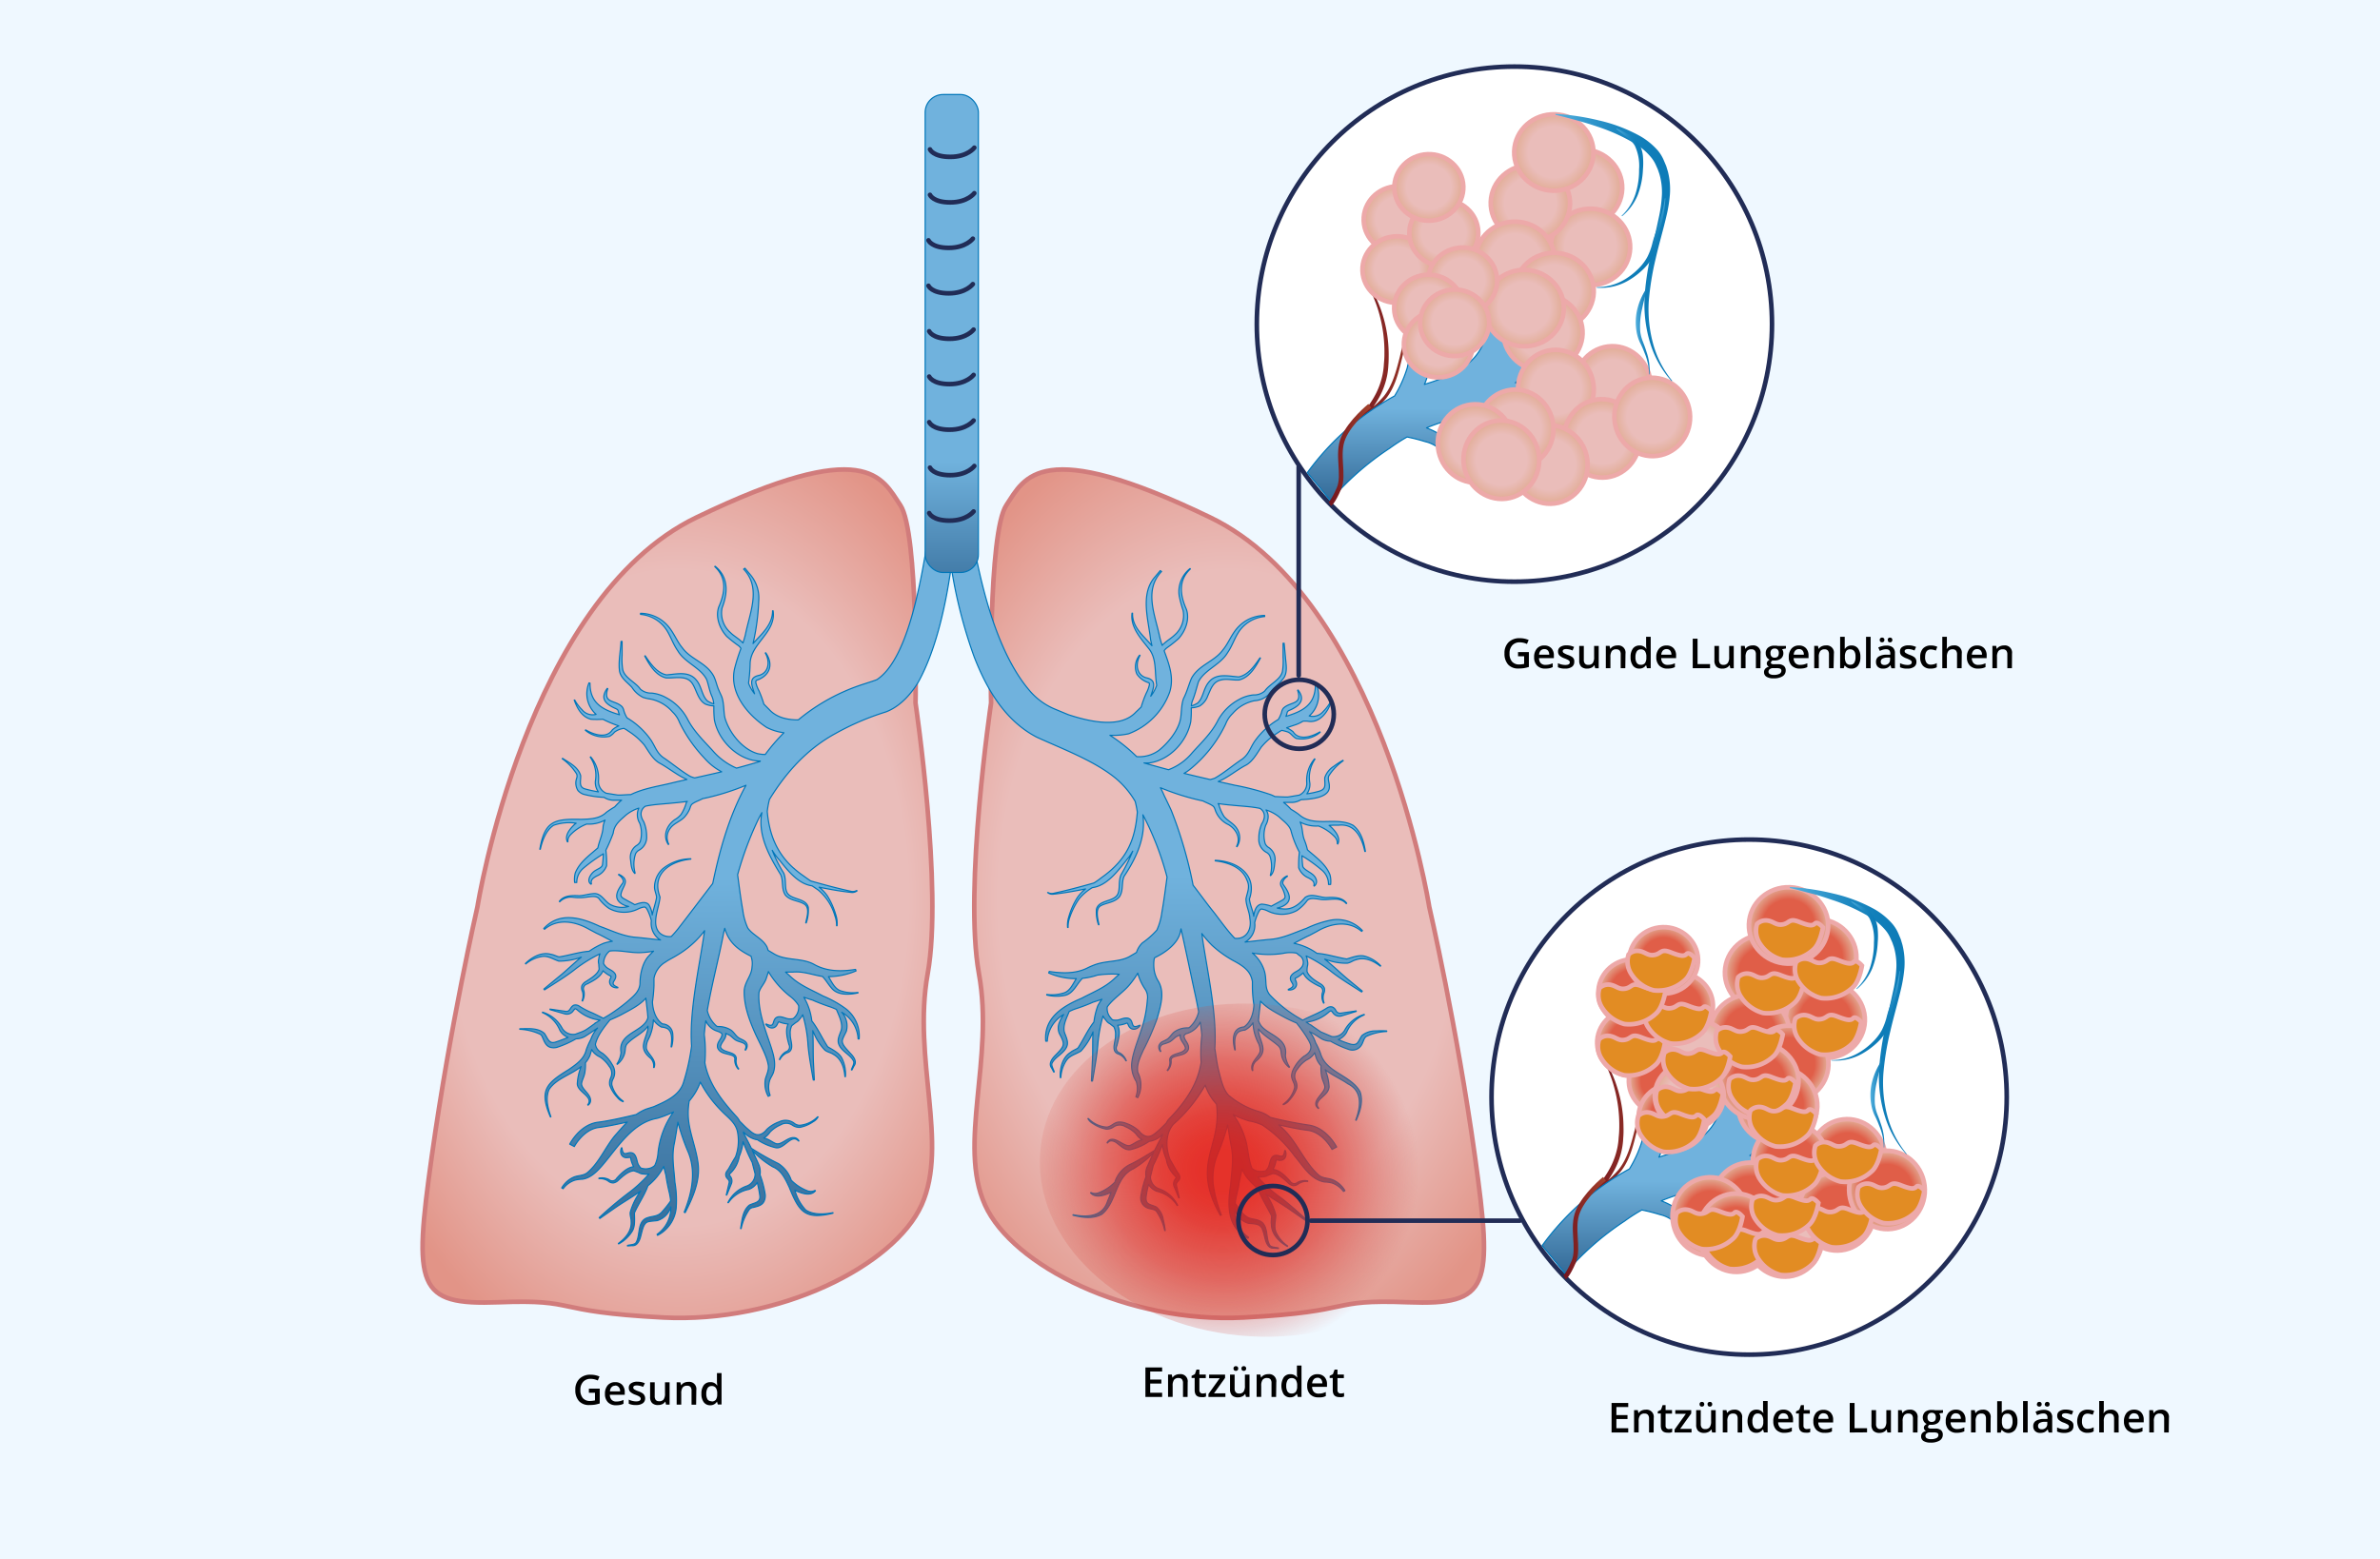<?xml version="1.0" encoding="UTF-8"?>
<svg xmlns="http://www.w3.org/2000/svg" xmlns:xlink="http://www.w3.org/1999/xlink" viewBox="0 0 518.13 339.58">
  <defs>
    <style>.cls-1{fill:#eff8ff;}.cls-2{fill:#fff;}.cls-2,.cls-8,.cls-9{stroke:#212c56;}.cls-10,.cls-2,.cls-41,.cls-6,.cls-7,.cls-8,.cls-9{stroke-linecap:round;}.cls-10,.cls-2,.cls-41,.cls-6,.cls-7,.cls-9{stroke-linejoin:round;}.cls-3{fill:url(#Unbenannter_Verlauf_177);}.cls-4,.cls-5{stroke:#d17c7c;}.cls-11,.cls-12,.cls-13,.cls-14,.cls-15,.cls-16,.cls-17,.cls-18,.cls-19,.cls-20,.cls-21,.cls-22,.cls-23,.cls-24,.cls-25,.cls-26,.cls-27,.cls-28,.cls-29,.cls-30,.cls-31,.cls-32,.cls-33,.cls-34,.cls-35,.cls-4,.cls-42,.cls-43,.cls-44,.cls-45,.cls-46,.cls-47,.cls-48,.cls-49,.cls-5,.cls-50,.cls-51,.cls-52,.cls-53,.cls-54,.cls-55,.cls-56,.cls-57,.cls-58,.cls-59,.cls-60,.cls-61,.cls-62,.cls-63,.cls-64,.cls-65,.cls-66,.cls-72,.cls-8{stroke-miterlimit:10;}.cls-4{fill:url(#Unbenannter_Verlauf_165);}.cls-5{fill:url(#Unbenannter_Verlauf_165-2);}.cls-10,.cls-41,.cls-6,.cls-7{stroke:#0076b9;stroke-width:0.25px;}.cls-6{fill:url(#Unbenannter_Verlauf_143);}.cls-7{fill:url(#Unbenannter_Verlauf_143-2);}.cls-35,.cls-66,.cls-8,.cls-9{fill:none;}.cls-10{fill:url(#Unbenannter_Verlauf_143-3);}.cls-11,.cls-12,.cls-13,.cls-14,.cls-15,.cls-16,.cls-17,.cls-18,.cls-19,.cls-20,.cls-21,.cls-22,.cls-23,.cls-24,.cls-25,.cls-26,.cls-27,.cls-28,.cls-29,.cls-30,.cls-31,.cls-32,.cls-33,.cls-34,.cls-42,.cls-43,.cls-44,.cls-45,.cls-46,.cls-47,.cls-48,.cls-49,.cls-50,.cls-51,.cls-52,.cls-53,.cls-54,.cls-55,.cls-56,.cls-57,.cls-58,.cls-59,.cls-60,.cls-61,.cls-62,.cls-63,.cls-64,.cls-65,.cls-72{stroke:#eda9a9;}.cls-11{fill:url(#Unbenannter_Verlauf_290);}.cls-12{fill:url(#Unbenannter_Verlauf_290-2);}.cls-13{fill:url(#Unbenannter_Verlauf_290-3);}.cls-14{fill:url(#Unbenannter_Verlauf_290-4);}.cls-15{fill:url(#Unbenannter_Verlauf_290-5);}.cls-16{fill:url(#Unbenannter_Verlauf_290-6);}.cls-17{fill:url(#Unbenannter_Verlauf_290-7);}.cls-18{fill:url(#Unbenannter_Verlauf_290-8);}.cls-19{fill:url(#Unbenannter_Verlauf_290-9);}.cls-20{fill:url(#Unbenannter_Verlauf_290-10);}.cls-21{fill:url(#Unbenannter_Verlauf_290-11);}.cls-22{fill:url(#Unbenannter_Verlauf_290-12);}.cls-23{fill:url(#Unbenannter_Verlauf_290-13);}.cls-24{fill:url(#Unbenannter_Verlauf_290-14);}.cls-25{fill:url(#Unbenannter_Verlauf_290-15);}.cls-26{fill:url(#Unbenannter_Verlauf_290-16);}.cls-27{fill:url(#Unbenannter_Verlauf_290-17);}.cls-28{fill:url(#Unbenannter_Verlauf_290-18);}.cls-29{fill:url(#Unbenannter_Verlauf_290-19);}.cls-30{fill:url(#Unbenannter_Verlauf_290-20);}.cls-31{fill:url(#Unbenannter_Verlauf_290-21);}.cls-32{fill:url(#Unbenannter_Verlauf_290-22);}.cls-33{fill:url(#Unbenannter_Verlauf_290-23);}.cls-34{fill:url(#Unbenannter_Verlauf_290-24);}.cls-35{stroke:url(#Unbenannter_Verlauf_177-2);}.cls-36{fill:url(#Unbenannter_Verlauf_141);}.cls-37{fill:url(#Unbenannter_Verlauf_141-2);}.cls-38{fill:url(#Unbenannter_Verlauf_141-3);}.cls-39{fill:url(#Unbenannter_Verlauf_141-4);}.cls-40{fill:url(#Unbenannter_Verlauf_177-3);}.cls-41{fill:url(#Unbenannter_Verlauf_143-4);}.cls-42{fill:url(#Unbenannter_Verlauf_460);}.cls-43{fill:url(#Unbenannter_Verlauf_460-2);}.cls-44{fill:url(#Unbenannter_Verlauf_460-3);}.cls-45{fill:url(#Unbenannter_Verlauf_460-4);}.cls-46{fill:url(#Unbenannter_Verlauf_460-5);}.cls-47{fill:url(#Unbenannter_Verlauf_460-6);}.cls-48{fill:url(#Unbenannter_Verlauf_460-7);}.cls-49{fill:url(#Unbenannter_Verlauf_460-8);}.cls-50{fill:url(#Unbenannter_Verlauf_460-9);}.cls-51{fill:url(#Unbenannter_Verlauf_460-10);}.cls-52{fill:url(#Unbenannter_Verlauf_460-11);}.cls-53{fill:url(#Unbenannter_Verlauf_460-12);}.cls-54{fill:url(#Unbenannter_Verlauf_290-25);}.cls-55{fill:url(#Unbenannter_Verlauf_460-13);}.cls-56{fill:url(#Unbenannter_Verlauf_460-14);}.cls-57{fill:url(#Unbenannter_Verlauf_290-26);}.cls-58{fill:url(#Unbenannter_Verlauf_460-15);}.cls-59{fill:url(#Unbenannter_Verlauf_460-16);}.cls-60{fill:url(#Unbenannter_Verlauf_460-17);}.cls-61{fill:url(#Unbenannter_Verlauf_460-18);}.cls-62{fill:url(#Unbenannter_Verlauf_290-27);}.cls-63{fill:url(#Unbenannter_Verlauf_460-19);}.cls-64{fill:url(#Unbenannter_Verlauf_460-20);}.cls-65{fill:url(#Unbenannter_Verlauf_460-21);}.cls-66{stroke:url(#Unbenannter_Verlauf_177-4);}.cls-67{fill:url(#Unbenannter_Verlauf_141-5);}.cls-68{fill:url(#Unbenannter_Verlauf_141-6);}.cls-69{fill:url(#Unbenannter_Verlauf_141-7);}.cls-70{fill:url(#Unbenannter_Verlauf_141-8);}.cls-71{opacity:0.86;fill:url(#Unbenannter_Verlauf_297);}.cls-72{fill:#e28c23;}</style>
    <linearGradient id="Unbenannter_Verlauf_177" x1="294.09" y1="76.39" x2="311.23" y2="76.39" gradientUnits="userSpaceOnUse">
      <stop offset="0" stop-color="#73141e"></stop>
      <stop offset="1" stop-color="#a3422c"></stop>
    </linearGradient>
    <radialGradient id="Unbenannter_Verlauf_165" cx="147.48" cy="194.61" r="76.19" gradientTransform="translate(0 -80.79) scale(1 1.42)" gradientUnits="userSpaceOnUse">
      <stop offset="0.66" stop-color="#eabdba"></stop>
      <stop offset="1" stop-color="#e29487"></stop>
    </radialGradient>
    <radialGradient id="Unbenannter_Verlauf_165-2" cx="-974.01" cy="194.61" r="76.19" gradientTransform="matrix(-1, 0, 0, 1.42, -706.41, -80.79)" xlink:href="#Unbenannter_Verlauf_165"></radialGradient>
    <linearGradient id="Unbenannter_Verlauf_143" x1="206.91" y1="83.28" x2="207.67" y2="272.1" gradientUnits="userSpaceOnUse">
      <stop offset="0.57" stop-color="#70b2dd"></stop>
      <stop offset="1" stop-color="#346a97"></stop>
    </linearGradient>
    <linearGradient id="Unbenannter_Verlauf_143-2" x1="207.2" y1="56.96" x2="207.2" y2="133.21" xlink:href="#Unbenannter_Verlauf_143"></linearGradient>
    <linearGradient id="Unbenannter_Verlauf_143-3" x1="314.5" y1="62.33" x2="314.69" y2="108.91" xlink:href="#Unbenannter_Verlauf_143"></linearGradient>
    <radialGradient id="Unbenannter_Verlauf_290" cx="6824.91" cy="-5238.5" r="8.48" gradientTransform="translate(7170.89 -5197.25) rotate(180)" gradientUnits="userSpaceOnUse">
      <stop offset="0.66" stop-color="#eabdba"></stop>
      <stop offset="1" stop-color="#e2ad96"></stop>
    </radialGradient>
    <radialGradient id="Unbenannter_Verlauf_290-2" cx="6837.41" cy="-5239.23" r="8.48" gradientTransform="translate(7183.7 -5185.47) rotate(180)" xlink:href="#Unbenannter_Verlauf_290"></radialGradient>
    <radialGradient id="Unbenannter_Verlauf_290-3" cx="6828.69" cy="-5227.21" r="8.48" gradientTransform="translate(7163.26 -5182.58) rotate(180)" xlink:href="#Unbenannter_Verlauf_290"></radialGradient>
    <radialGradient id="Unbenannter_Verlauf_290-4" cx="6817.15" cy="-5230.55" r="8.48" gradientTransform="translate(7155.45 -5197.33) rotate(180)" xlink:href="#Unbenannter_Verlauf_290"></radialGradient>
    <radialGradient id="Unbenannter_Verlauf_290-5" cx="6840.8" cy="-5222.92" r="8.48" gradientTransform="translate(7170.66 -5166.33) rotate(180)" xlink:href="#Unbenannter_Verlauf_290"></radialGradient>
    <radialGradient id="Unbenannter_Verlauf_290-6" cx="6847.29" cy="-5231.65" r="8.48" gradientTransform="translate(7185.65 -5168.27) rotate(180)" xlink:href="#Unbenannter_Verlauf_290"></radialGradient>
    <radialGradient id="Unbenannter_Verlauf_290-7" cx="6856.42" cy="-5229.52" r="8.48" gradientTransform="translate(7192.34 -5157.09) rotate(180)" xlink:href="#Unbenannter_Verlauf_290"></radialGradient>
    <radialGradient id="Unbenannter_Verlauf_290-8" cx="6851.23" cy="-5225.27" r="8.48" gradientTransform="translate(7183.09 -5158.17) rotate(180)" xlink:href="#Unbenannter_Verlauf_290"></radialGradient>
    <radialGradient id="Unbenannter_Verlauf_290-9" cx="6875.97" cy="-3940.01" r="7.38" gradientTransform="matrix(0, 1, 1, 0, 4244.4, -6828.2)" xlink:href="#Unbenannter_Verlauf_290"></radialGradient>
    <radialGradient id="Unbenannter_Verlauf_290-10" cx="6886.85" cy="-3940.65" r="7.38" gradientTransform="matrix(0, 1, 1, 0, 4244.77, -6828.18)" xlink:href="#Unbenannter_Verlauf_290"></radialGradient>
    <radialGradient id="Unbenannter_Verlauf_290-11" cx="6879.26" cy="-3930.19" r="7.38" gradientTransform="matrix(0, 1, 1, 0, 4244.5, -6828.53)" xlink:href="#Unbenannter_Verlauf_290"></radialGradient>
    <radialGradient id="Unbenannter_Verlauf_290-12" cx="6869.21" cy="-3933.09" r="7.38" gradientTransform="matrix(0, 1, 1, 0, 4244.16, -6828.43)" xlink:href="#Unbenannter_Verlauf_290"></radialGradient>
    <radialGradient id="Unbenannter_Verlauf_290-13" cx="6889.79" cy="-3926.45" r="7.38" gradientTransform="matrix(0, 1, 1, 0, 4244.86, -6828.67)" xlink:href="#Unbenannter_Verlauf_290"></radialGradient>
    <radialGradient id="Unbenannter_Verlauf_290-14" cx="6895.44" cy="-3934.04" r="7.38" gradientTransform="matrix(0, 1, 1, 0, 4245.06, -6828.41)" xlink:href="#Unbenannter_Verlauf_290"></radialGradient>
    <radialGradient id="Unbenannter_Verlauf_290-15" cx="6903.39" cy="-3932.19" r="7.38" gradientTransform="matrix(0, 1, 1, 0, 4245.33, -6828.48)" xlink:href="#Unbenannter_Verlauf_290"></radialGradient>
    <radialGradient id="Unbenannter_Verlauf_290-16" cx="6898.88" cy="-3928.5" r="7.38" gradientTransform="matrix(0, 1, 1, 0, 4245.18, -6828.6)" xlink:href="#Unbenannter_Verlauf_290"></radialGradient>
    <radialGradient id="Unbenannter_Verlauf_290-17" cx="6281.77" cy="-4521.53" r="8.39" gradientTransform="matrix(-1, 0, 0, 1, 6632.87, 4605.44)" xlink:href="#Unbenannter_Verlauf_290"></radialGradient>
    <radialGradient id="Unbenannter_Verlauf_290-18" cx="6294.15" cy="-4522.26" r="8.39" gradientTransform="matrix(-1, 0, 0, 1, 6632.88, 4606.96)" xlink:href="#Unbenannter_Verlauf_290"></radialGradient>
    <radialGradient id="Unbenannter_Verlauf_290-19" cx="6285.51" cy="-4510.36" r="8.39" gradientTransform="matrix(-1, 0, 0, 1, 6634.27, 4605.81)" xlink:href="#Unbenannter_Verlauf_290"></radialGradient>
    <radialGradient id="Unbenannter_Verlauf_290-20" cx="6274.09" cy="-4513.66" r="8.39" gradientTransform="matrix(-1, 0, 0, 1, 6633.78, 4604.44)" xlink:href="#Unbenannter_Verlauf_290"></radialGradient>
    <radialGradient id="Unbenannter_Verlauf_290-21" cx="6297.49" cy="-4506.11" r="8.39" gradientTransform="matrix(-1, 0, 0, 1, 6634.89, 4607.25)" xlink:href="#Unbenannter_Verlauf_290"></radialGradient>
    <radialGradient id="Unbenannter_Verlauf_290-22" cx="6303.92" cy="-4514.75" r="8.39" gradientTransform="matrix(-1, 0, 0, 1, 6633.88, 4608.11)" xlink:href="#Unbenannter_Verlauf_290"></radialGradient>
    <radialGradient id="Unbenannter_Verlauf_290-23" cx="6312.96" cy="-4512.64" r="8.39" gradientTransform="matrix(-1, 0, 0, 1, 6634.2, 4609.2)" xlink:href="#Unbenannter_Verlauf_290"></radialGradient>
    <radialGradient id="Unbenannter_Verlauf_290-24" cx="6307.83" cy="-4508.44" r="8.39" gradientTransform="matrix(-1, 0, 0, 1, 6634.68, 4608.54)" xlink:href="#Unbenannter_Verlauf_290"></radialGradient>
    <linearGradient id="Unbenannter_Verlauf_177-2" x1="289.28" y1="99.14" x2="298.51" y2="99.14" xlink:href="#Unbenannter_Verlauf_177"></linearGradient>
    <linearGradient id="Unbenannter_Verlauf_141" x1="338.45" y1="53.92" x2="364.69" y2="53.92" gradientUnits="userSpaceOnUse">
      <stop offset="0" stop-color="#58b4e1"></stop>
      <stop offset="0.1" stop-color="#48a8d8"></stop>
      <stop offset="0.32" stop-color="#2e94ca"></stop>
      <stop offset="0.53" stop-color="#1b86bf"></stop>
      <stop offset="0.76" stop-color="#107eb9"></stop>
      <stop offset="1" stop-color="#0c7bb7"></stop>
    </linearGradient>
    <linearGradient id="Unbenannter_Verlauf_141-2" x1="351.61" y1="37.5" x2="357.76" y2="37.5" xlink:href="#Unbenannter_Verlauf_141"></linearGradient>
    <linearGradient id="Unbenannter_Verlauf_141-3" x1="353.78" y1="51.67" x2="359.33" y2="57.01" xlink:href="#Unbenannter_Verlauf_141"></linearGradient>
    <linearGradient id="Unbenannter_Verlauf_141-4" x1="356.06" y1="72.03" x2="359.59" y2="72.03" xlink:href="#Unbenannter_Verlauf_141"></linearGradient>
    <linearGradient id="Unbenannter_Verlauf_177-3" x1="345.2" y1="244.71" x2="362.34" y2="244.71" xlink:href="#Unbenannter_Verlauf_177"></linearGradient>
    <linearGradient id="Unbenannter_Verlauf_143-4" x1="365.6" y1="230.65" x2="365.79" y2="277.23" xlink:href="#Unbenannter_Verlauf_143"></linearGradient>
    <radialGradient id="Unbenannter_Verlauf_460" cx="6991.38" cy="-5295.34" r="8.48" gradientTransform="translate(7388.46 -5085.78) rotate(180)" gradientUnits="userSpaceOnUse">
      <stop offset="0.66" stop-color="#e05e48"></stop>
      <stop offset="1" stop-color="#e2ad96"></stop>
    </radialGradient>
    <radialGradient id="Unbenannter_Verlauf_460-2" cx="7003.88" cy="-5296.08" r="8.48" gradientTransform="translate(7401.27 -5073.99) rotate(180)" xlink:href="#Unbenannter_Verlauf_460"></radialGradient>
    <radialGradient id="Unbenannter_Verlauf_460-3" cx="6995.16" cy="-5284.06" r="8.48" gradientTransform="translate(7380.84 -5071.1) rotate(180)" xlink:href="#Unbenannter_Verlauf_460"></radialGradient>
    <radialGradient id="Unbenannter_Verlauf_460-4" cx="6983.62" cy="-5287.39" r="8.48" gradientTransform="translate(7373.02 -5085.85) rotate(180)" xlink:href="#Unbenannter_Verlauf_460"></radialGradient>
    <radialGradient id="Unbenannter_Verlauf_460-5" cx="7007.26" cy="-5279.76" r="8.48" gradientTransform="translate(7388.23 -5054.85) rotate(180)" xlink:href="#Unbenannter_Verlauf_460"></radialGradient>
    <radialGradient id="Unbenannter_Verlauf_460-6" cx="7013.75" cy="-5288.49" r="8.48" gradientTransform="translate(7403.22 -5056.8) rotate(180)" xlink:href="#Unbenannter_Verlauf_460"></radialGradient>
    <radialGradient id="Unbenannter_Verlauf_460-7" cx="7022.89" cy="-5286.36" r="8.48" gradientTransform="translate(7409.91 -5045.61) rotate(180)" xlink:href="#Unbenannter_Verlauf_460"></radialGradient>
    <radialGradient id="Unbenannter_Verlauf_460-8" cx="7017.7" cy="-5282.12" r="8.48" gradientTransform="translate(7400.66 -5046.7) rotate(180)" xlink:href="#Unbenannter_Verlauf_460"></radialGradient>
    <radialGradient id="Unbenannter_Verlauf_460-9" cx="7045.94" cy="-3894.7" r="7.38" gradientTransform="matrix(0, 1, 1, 0, 4250.2, -6829.85)" xlink:href="#Unbenannter_Verlauf_460"></radialGradient>
    <radialGradient id="Unbenannter_Verlauf_460-10" cx="7056.82" cy="-3895.34" r="7.38" gradientTransform="matrix(0, 1, 1, 0, 4250.57, -6829.83)" xlink:href="#Unbenannter_Verlauf_460"></radialGradient>
    <radialGradient id="Unbenannter_Verlauf_460-11" cx="7049.23" cy="-3884.88" r="7.38" gradientTransform="matrix(0, 1, 1, 0, 4250.3, -6830.19)" xlink:href="#Unbenannter_Verlauf_460"></radialGradient>
    <radialGradient id="Unbenannter_Verlauf_460-12" cx="7039.19" cy="-3887.78" r="7.38" gradientTransform="matrix(0, 1, 1, 0, 4249.96, -6830.08)" xlink:href="#Unbenannter_Verlauf_460"></radialGradient>
    <radialGradient id="Unbenannter_Verlauf_290-25" cx="7059.76" cy="-3881.14" r="7.38" gradientTransform="matrix(0, 1, 1, 0, 4250.66, -6830.32)" xlink:href="#Unbenannter_Verlauf_290"></radialGradient>
    <radialGradient id="Unbenannter_Verlauf_460-13" cx="7065.41" cy="-3888.74" r="7.38" gradientTransform="matrix(0, 1, 1, 0, 4250.86, -6830.06)" xlink:href="#Unbenannter_Verlauf_460"></radialGradient>
    <radialGradient id="Unbenannter_Verlauf_460-14" cx="7073.36" cy="-3886.89" r="7.38" gradientTransform="matrix(0, 1, 1, 0, 4251.13, -6830.13)" xlink:href="#Unbenannter_Verlauf_460"></radialGradient>
    <radialGradient id="Unbenannter_Verlauf_290-26" cx="7068.85" cy="-3883.19" r="7.38" gradientTransform="matrix(0, 1, 1, 0, 4250.97, -6830.26)" xlink:href="#Unbenannter_Verlauf_290"></radialGradient>
    <radialGradient id="Unbenannter_Verlauf_460-15" cx="6251.72" cy="-4348.21" r="8.39" gradientTransform="matrix(-1, 0, 0, 1, 6653.93, 4600.44)" xlink:href="#Unbenannter_Verlauf_460"></radialGradient>
    <radialGradient id="Unbenannter_Verlauf_460-16" cx="6264.09" cy="-4348.94" r="8.39" gradientTransform="matrix(-1, 0, 0, 1, 6653.93, 4601.96)" xlink:href="#Unbenannter_Verlauf_460"></radialGradient>
    <radialGradient id="Unbenannter_Verlauf_460-17" cx="6255.46" cy="-4337.04" r="8.39" gradientTransform="matrix(-1, 0, 0, 1, 6655.32, 4600.81)" xlink:href="#Unbenannter_Verlauf_460"></radialGradient>
    <radialGradient id="Unbenannter_Verlauf_460-18" cx="6244.04" cy="-4340.34" r="8.39" gradientTransform="matrix(-1, 0, 0, 1, 6654.83, 4599.43)" xlink:href="#Unbenannter_Verlauf_460"></radialGradient>
    <radialGradient id="Unbenannter_Verlauf_290-27" cx="6267.44" cy="-4332.79" r="8.39" gradientTransform="matrix(-1, 0, 0, 1, 6655.94, 4602.25)" xlink:href="#Unbenannter_Verlauf_290"></radialGradient>
    <radialGradient id="Unbenannter_Verlauf_460-19" cx="6273.86" cy="-4341.43" r="8.39" gradientTransform="matrix(-1, 0, 0, 1, 6654.93, 4603.1)" xlink:href="#Unbenannter_Verlauf_460"></radialGradient>
    <radialGradient id="Unbenannter_Verlauf_460-20" cx="6282.9" cy="-4339.32" r="8.39" gradientTransform="matrix(-1, 0, 0, 1, 6655.25, 4604.2)" xlink:href="#Unbenannter_Verlauf_460"></radialGradient>
    <radialGradient id="Unbenannter_Verlauf_460-21" cx="6277.77" cy="-4335.12" r="8.39" gradientTransform="matrix(-1, 0, 0, 1, 6655.73, 4603.54)" xlink:href="#Unbenannter_Verlauf_460"></radialGradient>
    <linearGradient id="Unbenannter_Verlauf_177-4" x1="340.38" y1="267.46" x2="349.61" y2="267.46" xlink:href="#Unbenannter_Verlauf_177"></linearGradient>
    <linearGradient id="Unbenannter_Verlauf_141-5" x1="389.56" y1="222.24" x2="415.79" y2="222.24" xlink:href="#Unbenannter_Verlauf_141"></linearGradient>
    <linearGradient id="Unbenannter_Verlauf_141-6" x1="402.72" y1="205.82" x2="408.86" y2="205.82" xlink:href="#Unbenannter_Verlauf_141"></linearGradient>
    <linearGradient id="Unbenannter_Verlauf_141-7" x1="404.89" y1="219.99" x2="410.44" y2="225.32" xlink:href="#Unbenannter_Verlauf_141"></linearGradient>
    <linearGradient id="Unbenannter_Verlauf_141-8" x1="407.16" y1="240.35" x2="410.69" y2="240.35" xlink:href="#Unbenannter_Verlauf_141"></linearGradient>
    <radialGradient id="Unbenannter_Verlauf_297" cx="920.71" cy="-2772.5" r="27.19" gradientTransform="translate(1635.2 -4132.97) rotate(180) scale(1.48 1.58)" gradientUnits="userSpaceOnUse">
      <stop offset="0.1" stop-color="#e41b13"></stop>
      <stop offset="0.19" stop-color="#e41c14" stop-opacity="0.98"></stop>
      <stop offset="0.31" stop-color="#e21f17" stop-opacity="0.91"></stop>
      <stop offset="0.44" stop-color="#e0251c" stop-opacity="0.8"></stop>
      <stop offset="0.59" stop-color="#dd2c24" stop-opacity="0.65"></stop>
      <stop offset="0.73" stop-color="#d9362d" stop-opacity="0.45"></stop>
      <stop offset="0.88" stop-color="#d44238" stop-opacity="0.21"></stop>
      <stop offset="1" stop-color="#d04c42" stop-opacity="0"></stop>
    </radialGradient>
  </defs>
  <g id="Ebene_2" data-name="Ebene 2">
    <g id="Ebene_1-2" data-name="Ebene 1">
      <rect class="cls-1" width="518.13" height="339.58"></rect>
      <circle class="cls-2" cx="329.69" cy="70.58" r="56.08"></circle>
      <path class="cls-3" d="M310.81,59.81q-1.69,4.41-3.13,8.91c-.48,1.5-.93,3-1.33,4.53s-.72,3.06-1.08,4.6c-.74,3-1.45,6.25-3.47,8.86A22.58,22.58,0,0,1,298.35,90c-1.21,1-2.41,2-3.73,3l-.49-.73a19.78,19.78,0,0,0,5.48-6.7A16.51,16.51,0,0,0,301,81.5a15.5,15.5,0,0,0,.27-2.17c.06-.73.13-1.46.12-2.2a30.79,30.79,0,0,0-1.11-8.74,27.78,27.78,0,0,0-3.67-8.07l.08-.06a25.45,25.45,0,0,1,4.2,7.94,29.12,29.12,0,0,1,1.43,8.93c0,.76,0,1.52-.06,2.28a16.25,16.25,0,0,1-.26,2.28,16.78,16.78,0,0,1-1.49,4.36,20.2,20.2,0,0,1-5.9,7l-.49-.72c1.26-.87,2.5-1.86,3.71-2.85a21.84,21.84,0,0,0,3.4-3.16c1.94-2.41,2.72-5.54,3.5-8.56a90.74,90.74,0,0,1,2.62-9.1q1.54-4.47,3.35-8.85Z"></path>
      <path class="cls-4" d="M199.31,153.08s6,40.41,2.65,58.95,4.63,37.1-1.33,50.35-31.13,25.83-56.3,24.51-17.89-4-35.77-3.32S90,280.26,94,251.78s9.94-54.32,9.94-54.32,10.6-66.9,47.69-84.79S192,104.06,196,110,199.31,153.08,199.31,153.08Z"></path>
      <path class="cls-5" d="M215.76,153.08s-6,40.41-2.64,58.95-4.64,37.1,1.32,50.35,31.13,25.83,56.3,24.51,17.89-4,35.77-3.32,18.55-3.31,14.58-31.79-9.94-54.32-9.94-54.32-10.6-66.9-47.69-84.79-40.41-8.61-44.38-2.65S215.76,153.08,215.76,153.08Z"></path>
      <path class="cls-6" d="M287.7,226.2a4.15,4.15,0,0,0,1.95.52,22.08,22.08,0,0,0,4.13,1.85,2.29,2.29,0,0,0,2.6-1c.43-.64.47-1.48,1.08-1.89a11.37,11.37,0,0,1,4.43-1.07v-.12a18.9,18.9,0,0,0-2.38,0,4.61,4.61,0,0,0-3,1c-.38.52-.58,1.07-.93,1.53s-.86.51-1.56.35a19.51,19.51,0,0,1-2.66-1,3.55,3.55,0,0,0,1.8-1.58A7,7,0,0,1,297,221l0-.11a7.17,7.17,0,0,0-4.3,3.52,2.79,2.79,0,0,1-2.79,1.3h0l-2.34-1c-.66-.42-1.32-.91-2-1.36l0-.05L285,223c-.21-.15-.43-.29-.64-.42a8.86,8.86,0,0,0,5-2.26c.49-.32.43-.25.82.22a1.69,1.69,0,0,0,1.8.7l3.27-1,0-.11-3.34.49a1,1,0,0,1-1.09-.58,1.62,1.62,0,0,0-.75-.76,1.42,1.42,0,0,0-1.18.21c-1.63,1.07-3.5,1.72-5.25,2.64l-.09,0-1.3-.77a28.5,28.5,0,0,1-5.81-4.72c-1.23-1.56-.6-3-1.14-5.06a8.11,8.11,0,0,0-2.66-4.05,20.36,20.36,0,0,0,6.65.08,7.5,7.5,0,0,1,2.94-.07,4,4,0,0,1,.55.45,1.75,1.75,0,0,1,.33,2.9c-.49.61-1.63.81-2.1,1.71-.56,1.39,1.73,1.91-.55,2.84v.12c1.2.16,2.24-.75,1.63-2-.06-.2-.19-.42-.1-.53a6.43,6.43,0,0,0,1.72-1.19c.53,1.36,2.2,2.27,3.44,2.89a1.07,1.07,0,0,1,.71,1.51,3.28,3.28,0,0,0,.29,2.2l.1-.06a3.1,3.1,0,0,1-.05-2.06,1.77,1.77,0,0,0,.1-1.2,2,2,0,0,0-.85-.89c-1.08-.67-2.53-1.54-2.91-2.7,0-.28,0-.67.08-1.11a2.1,2.1,0,0,0,0-1.19h0a3.57,3.57,0,0,0-.26-1.07,28.74,28.74,0,0,1,5.33,3.3c1.83,1.48,4.72,3.25,6.74,4.55l.14-.19-3.13-2.58c-1.64-1.36-3.29-3-5.05-4.38l.83.26a12,12,0,0,0,4.07.62c.8-.14,1.19-.57,1.91-.74,1.89-.67,3.78.21,5.3,1.39l.08-.08a7.64,7.64,0,0,0-3.45-2.09c-1.27-.38-2.91.32-3.94.6-2.12-.33-4.28-1.07-6.49-1.23a13,13,0,0,0-5-2.18c1.16-.59,2.28-1.24,3.41-1.74l1.61-.86c3-1.77,6.86-2.46,9.71,0l.17-.17a7.49,7.49,0,0,0-6.91-2.27,22.73,22.73,0,0,0-5.27,1.78c-2.81,1-5.28,2.28-8.25,2.43-1.66.16-3.39.37-5.11.56a4.25,4.25,0,0,0,2.09-4.23,11.2,11.2,0,0,1,.85-2.32c.27-.48.43-.68.71-.63a4.48,4.48,0,0,1,1.26.4,6.86,6.86,0,0,0,6.38-.1,9.16,9.16,0,0,0,2.24-2.19c.61-.61,1.67-.39,2.68-.26,1.94.4,4.29-.77,5.81.95l.1-.07c-1-1.36-2.85-1.32-4.34-1.25s-3.29-1.05-4.73,0c-1.3,1.53-2.82,2.74-4.93,2.46a4.67,4.67,0,0,1-1.13-.17,5.64,5.64,0,0,0,.78-.21c2.8-1.09,1.95-3,.59-4.82-.47-.57.17-1.43.86-1.87l-.05-.1c-.85.33-1.8,1.24-1.33,2.24a6.47,6.47,0,0,1,.87,2.25c0,.58-.7.83-1.4,1.24-.51.28-1.06.56-1.61.87a7.47,7.47,0,0,0-2.1-.45c-1.17.16-1.58,1.41-1.71,2.64-.21-1.28-.81-2.49-.95-3.75,1.83-5.23-2.63-8.27-7.45-8.43v.12c2.72.29,5.89,1.4,6.9,4.17.74,1.48.12,2.54-.2,4.09,0,1.49.78,2.83.85,4.32.47,2.62-1,4.56-3.29,4.28-1.71-1.74-3.55-4.43-4.82-6s-2.76-3.65-4.25-5.56A92.94,92.94,0,0,0,255,176.5c-.36-.79-1.12-2.38-1.51-3.16-.26-.62-.55-1.22-.86-1.81a53.08,53.08,0,0,0,9.26,2.88l.25.13c.6.29,1.21.52,1.69.82s.54.46.8,1.22a5.53,5.53,0,0,0,2.83,3c1.64,1,2.7,2.83,1.74,4.73l.1.06a3.6,3.6,0,0,0,0-3.91c-.72-1.18-2-1.67-2.82-2.66a9.55,9.55,0,0,1-1.15-2.63l-.15-.18c1,.14,2,.26,3,.34,2.13.23,4.2.29,6.11.7a1.94,1.94,0,0,1,.93,2.07,3.52,3.52,0,0,1-.52,1.27,7.74,7.74,0,0,0-.65,3.18,3.19,3.19,0,0,0,1.55,3,1.85,1.85,0,0,1,.85.83,7.08,7.08,0,0,1,.1,4.2l.06.09c.8-.79.8-2,.93-3a3.07,3.07,0,0,0-1.28-3.08,2,2,0,0,1-.82-.87,6.5,6.5,0,0,1,.1-4,4.15,4.15,0,0,0,.52-1.57,2.53,2.53,0,0,0-.44-1.78,8.9,8.9,0,0,1,2.8,1.48c1.07,1,2.25,1.81,2.62,3a21.13,21.13,0,0,0,1.84,4.71v0a22.47,22.47,0,0,0-.15,3.4,3.86,3.86,0,0,0,2.12,2.2c.7.4,1.42.77,1.18,1.72l.08.07a1.24,1.24,0,0,0,.39-1.53c-.42-1.32-2.41-1.75-2.87-2.71-.11-.7-.15-1.53-.2-2.37a33,33,0,0,1,4.28,3.08,4,4,0,0,1,1.51,3.17h.46a5.66,5.66,0,0,0-.13-2.07c-.9-2.37-3.13-3.88-4.92-5.47A12.76,12.76,0,0,0,284,183c-.55-1.31-.36-2.59-.9-3.88l-.06-.11a7.38,7.38,0,0,0,4,.85,9.86,9.86,0,0,1,3.49,2.31,2,2,0,0,1,.61,1.56l.1.06c.65-1.33-.46-2.71-1.36-3.6a3.82,3.82,0,0,0-.53-.45,20.25,20.25,0,0,1,2.05-.05c3.61-.41,5.07,2.68,5.73,5.72l.12,0c-.33-2.08-.91-4.29-2.67-5.68-3.65-2-8.54.56-11.8-2.37a17.56,17.56,0,0,0-1.72-1.13,12.74,12.74,0,0,0-1.62-1.5l1.92,0a4,4,0,0,0,1.88-.6c3.13-.12,6.36-.71,6.16-3,0-.77-.41-1.49-.12-2.17a11.53,11.53,0,0,1,3.14-3.3l-.06-.1a20.08,20.08,0,0,0-2,1.31,4.68,4.68,0,0,0-1.95,2.46c-.05.64.08,1.21,0,1.79s-.44.9-1.12,1.14a19.68,19.68,0,0,1-2.78.6,3.53,3.53,0,0,0,.65-2.3,7.08,7.08,0,0,1,1.11-5.24l-.08-.08a7.2,7.2,0,0,0-1.7,5.3,2.81,2.81,0,0,1-1.64,2.6h0l-2.52.42c-.92,0-1.88-.07-2.78-.1a8.93,8.93,0,0,0-.83-.39,53.92,53.92,0,0,0-7.9-2.08l-3.61-.81c2.15-.86,4-2.52,6.1-3.6,1.45-.82,2.42-2.67,3.29-3.92a14.77,14.77,0,0,1,3.43-3,9.62,9.62,0,0,1,1-.62c.34.06.69.16,1,.25,1,.23,1.23,1,2.14,1.5a6.24,6.24,0,0,0,5.24-1.33l-.06-.09c-1.68,1-4.53,2-5.82,0a4.76,4.76,0,0,0-1.43-.88c.61-.24,1.26-.44,2.09-.72a8.14,8.14,0,0,0,1.48-.73,9.1,9.1,0,0,1,1,0c2.6.54,4.46-2.05,5.12-4.21l-.1-.05a9.37,9.37,0,0,1-1.6,2.12,3,3,0,0,1-3.07,1,6,6,0,0,0,1.56-6.85l-.22.06c0,4.45-2.89,5.81-6.41,6.88a4,4,0,0,0,.23-.67.72.72,0,0,1,.47-.62c2.09-.87,3.69-2.19,1.94-4.45l-.1.06c1.08,3.24-1.51,2.39-3.1,3.91a2,2,0,0,0-.39.87,7.12,7.12,0,0,1-.71,1.58,16.63,16.63,0,0,0-5.23,4.87c-.94,1.47-1.26,2.77-2.66,3.78-1.93,1.27-3.93,3-5.93,4.13a7.65,7.65,0,0,1-1,.3q-2.87-.66-5.7-1.35a9.07,9.07,0,0,0,1.23-.82,28.45,28.45,0,0,0,7.83-9.93,6.28,6.28,0,0,1,1.51-2.27,8.52,8.52,0,0,1,4.79-2.8,4.71,4.71,0,0,0,3.09-1.38c.95-1.37,2.11-2.13,3.14-3.42s.59-3.2.48-4.71l-.28-3h-.23l0,3.06a13.94,13.94,0,0,1-.13,3c-.35,1.88-2.78,2.79-3.85,4.33a3.47,3.47,0,0,1-2.44.86,8,8,0,0,0-3.17,1,11.19,11.19,0,0,0-4.62,4.6c-1.3,2.6-3.53,4.75-5.51,6.92a12.31,12.31,0,0,1-5.22,3.77q-2.67-.71-5.33-1.48a7.62,7.62,0,0,0,1.17,0c4.45-.63,8.16-4.67,9-9a22.22,22.22,0,0,0,.11-3,5.44,5.44,0,0,0,1.81-.38,4.29,4.29,0,0,0,1.79-2.25c.7-1.52,1.14-3.1,2.93-3.44,1.24-.33,2.64.12,3.91,0,2.29-.58,3.59-2.89,4.62-4.76l-.1-.05c-1.17,1.72-2.54,3.72-4.62,4.15-2.21-.14-4.91-.92-6.56,1.19-1.15,1.39-1.17,3.39-2.38,4.5a6.28,6.28,0,0,1-1.38.64,5.2,5.2,0,0,1,.18-1c.57-1.3,1-3.12,1.37-4.27,1.3-2.6,4.75-3.69,6.29-6.27,1.24-1.78,1.73-3.82,3-5.29a7.59,7.59,0,0,1,5.12-2.65l0-.23a8,8,0,0,0-5.65,2.41c-1.54,1.55-2.19,3.6-3.43,5.07-1.86,2.6-5.31,3.27-6.88,6.25-.7,1.73-.92,2.81-1.7,4.36-.55,1.45-.4,3.33-.71,4.65-.56,2.44-2.64,5-4.64,6.62a7.28,7.28,0,0,1-4.85,1.38,35.74,35.74,0,0,0-5.83-4.65,15.52,15.52,0,0,0,4.07-.33,15.16,15.16,0,0,0,8.94-9.07c1-3.16-.14-6.11-1.2-9a2.35,2.35,0,0,1,.57-.62,29.65,29.65,0,0,0,2.53-2c1.53-1.65,2.51-4.22,1.73-6.43-1.34-3-1.83-6.24.87-8.76l-.07-.09a6.42,6.42,0,0,0-2.36,5.92,23.83,23.83,0,0,0,.84,3.15,5.63,5.63,0,0,1-1.82,5.39c-.76.75-1.92,1.37-2.72,2.26-.2-.59-.38-1.17-.52-1.76-1-4.82-3.53-10.24.38-14.32l-.28-.2-1.24,1.48c-3.13,3.69-1.35,9.18-.87,13.5.1.49.2.94.3,1.38-1.83-2.17-4.32-4-4.22-7.09l-.11,0c-.42,3.09,2,5.6,3.71,7.8s1.17,5.15,1.66,7.91a8.06,8.06,0,0,1-1.3,2.37l.09-.26c.55-1.68,1.27-3.29-1.15-3.77-2.08-.65-2.31-3.09-1.27-4.84l-.09-.07a4,4,0,0,0-.6,4.11,4.73,4.73,0,0,0,2.57,1.89c.19.13.17.2.15.48a7.41,7.41,0,0,1-.68,1.81,23.89,23.89,0,0,0-1.1,3c-.35.35-.72.71-1.14,1.09-3.12,3.4-9.17,2.42-14.74.58l-3.15-1.31a14.57,14.57,0,0,1-4.91-3.52c-9.75-10.91-13.74-34.32-15.54-55.88.14-13.15-.53-25.78-1.27-35l-.7,0-.12,2.27h-.2A253.67,253.67,0,0,0,205.17,89v1.28c-.67,7.79-1.48,15.54-2.56,23.23-1.48,8.92-4.14,29.51-11.71,34.48-.58.25-2.11.72-2.7.92a42.58,42.58,0,0,0-14.42,7.85c-2.54,0-4.78-.58-6.32-2.26l-1.16-1.17a24.23,24.23,0,0,0-1.07-2.91,7.16,7.16,0,0,1-.69-1.8c0-.29,0-.35.16-.48,2.94-1,3.74-3.48,2-6l-.1.06c1.05,1.76.82,4.2-1.27,4.84-2.41.49-1.69,2.09-1.15,3.77l.09.25a8.24,8.24,0,0,1-1.31-2.3,36.84,36.84,0,0,0,.34-4.23c.09-4.43,5.74-6.83,5-11.53h-.11c0,3.06-2.34,5-4.25,7.13a48.77,48.77,0,0,0,1.23-9.21,7.83,7.83,0,0,0-1.76-5.7l-1.24-1.49-.28.2c3.9,4.09,1.32,9.51.37,14.32-.15.61-.33,1.19-.52,1.76-.8-.89-2-1.51-2.72-2.26a5.62,5.62,0,0,1-1.82-5.38c1.27-3.28,1.43-6.7-1.52-9.07l-.07.09c2.7,2.51,2.22,5.72.87,8.76-.77,2.21.2,4.77,1.74,6.43a27.9,27.9,0,0,0,2.52,2,2.19,2.19,0,0,1,.57.62,38.77,38.77,0,0,0-1.41,4.49c-1.14,5.25,2.87,10,7,12.71a11.48,11.48,0,0,0,3.76,1.16,41.75,41.75,0,0,0-4.07,4.73,7.5,7.5,0,0,1-1.72-.2c-3.36-1-6.15-4.62-7.06-7.8-.3-1.31-.15-3.19-.71-4.65-.17-.4-.47-1-.64-1.43-.39-.86-.54-1.81-1.06-2.93-1.57-3-5-3.64-6.88-6.25-1.24-1.47-1.89-3.51-3.43-5.07a8,8,0,0,0-5.65-2.41l0,.23a7.56,7.56,0,0,1,5.12,2.66c1.26,1.46,1.76,3.51,3,5.28,1.53,2.59,5,3.67,6.29,6.27.36.94.61,2.51,1.14,3.65a5,5,0,0,1,.39,1.64,6.33,6.33,0,0,1-1.36-.64c-1.22-1.11-1.24-3.11-2.38-4.49-1.65-2.12-4.36-1.34-6.56-1.19-2.08-.44-3.46-2.43-4.62-4.16l-.1.06c1,1.86,2.33,4.18,4.61,4.75,1.93.14,4.48-.7,5.75,1.23.92,1.35,1.23,3.64,2.89,4.5a5.59,5.59,0,0,0,1.8.38,24,24,0,0,0,.11,3c.88,4.75,5.44,9,10,9l-.06.09c-1.54.46-3.07.9-4.62,1.32l-.5.13a14.16,14.16,0,0,1-5.19-3.81c-2-2.18-4.2-4.33-5.51-6.93a11.13,11.13,0,0,0-4.62-4.6,8,8,0,0,0-3.16-1,3.46,3.46,0,0,1-2.45-.86c-1.06-1.53-3.5-2.46-3.85-4.33a13.88,13.88,0,0,1-.13-3l0-3.06h-.23c-.09,1.86-.57,4.3-.36,6.17.11,1.71,1.71,2.69,2.73,3.83a6.07,6.07,0,0,0,2.45,2.2,9.51,9.51,0,0,0,1.61.36,8.53,8.53,0,0,1,4.79,2.81,6.12,6.12,0,0,1,1.51,2.26,30.93,30.93,0,0,0,5.4,7.76,13,13,0,0,0,3.78,3c-2,.47-3.91.9-5.88,1.33a7.11,7.11,0,0,1-.89-.29c-2-1.14-4-2.85-5.93-4.13-1.4-1-1.73-2.31-2.67-3.78a16.74,16.74,0,0,0-5.23-4.87,6.31,6.31,0,0,1-.7-1.58,2.05,2.05,0,0,0-.4-.87c-1.59-1.52-4.17-.66-3.1-3.91l-.1-.06a3.5,3.5,0,0,0-.66,1.27c-.53,1.71,1.39,2.64,2.6,3.18.35.2.4.28.47.62a4.05,4.05,0,0,0,.24.67c-3.53-1.07-6.46-2.42-6.41-6.88l-.22-.06a6.05,6.05,0,0,0,1.54,6.85,2.94,2.94,0,0,1-3.06-1,9,9,0,0,1-1.59-2.11l-.11,0c.64,1.76,1.61,3.63,3.63,4.18a19,19,0,0,0,2.61,0,25,25,0,0,0,3.46,1.45,4.68,4.68,0,0,0-1.4.86c-1.28,2-4.13,1-5.81,0l-.07.09a6.25,6.25,0,0,0,5.24,1.33,3.63,3.63,0,0,0,1.11-.92,4.14,4.14,0,0,1,2.05-.82,6.54,6.54,0,0,1,1,.62,14.78,14.78,0,0,1,3.44,3c.87,1.26,1.83,3.11,3.28,3.92,2,1.07,3.92,2.71,6,3.58-1.19.27-2.37.54-3.56.83-2.67.65-5.93,1.12-8.67,2.47-.91,0-1.87.11-2.8.1l-2.53-.4a2.78,2.78,0,0,1-1.7-2.63,7.2,7.2,0,0,0-1.7-5.29l-.09.08a7,7,0,0,1,1.11,5.23,3.56,3.56,0,0,0,.65,2.31c-1-.17-1.89-.36-2.78-.61-1.59-.38-1-1.71-1.07-2.93-.54-1.87-2.45-2.78-3.94-3.76l-.07.09a11.57,11.57,0,0,1,3.14,3.31,1.3,1.3,0,0,1,0,.94,3.11,3.11,0,0,0,.28,2.67,2.94,2.94,0,0,0,1.2.81,21.23,21.23,0,0,0,4.48.68,3.93,3.93,0,0,0,1.91.62c.64,0,1.28,0,1.91,0a8,8,0,0,0-1,.91l-.51.55a20.49,20.49,0,0,0-1.8,1.17c-1.46,1.43-3.53,1.47-5.49,1.54-5.76-.13-7.93.27-9,6.51l.11,0c.44-1.91,1.2-4.09,2.87-5.21a10.16,10.16,0,0,1,4.93-.46,2.93,2.93,0,0,0-.54.45c-.91.9-2,2.27-1.37,3.6l.11,0a2,2,0,0,1,.6-1.57,10,10,0,0,1,3.49-2.3,7.33,7.33,0,0,0,4-.86,5.27,5.27,0,0,0-.42,1.38c-.06,1.74-.88,3.2-1.14,4.67-1.8,1.6-4,3.11-4.93,5.48a5.83,5.83,0,0,0-.13,2.06h.46a4.08,4.08,0,0,1,1.51-3.17,34.36,34.36,0,0,1,4.29-3.08c-.05.85-.1,1.67-.2,2.37s-1.12.91-1.85,1.48-1.7,2.07-.64,2.77l.09-.08c-.25-.94.47-1.32,1.17-1.72a3.83,3.83,0,0,0,2.12-2.2,21.24,21.24,0,0,0-.15-3.4v0a38.56,38.56,0,0,0,1.6-3.72c.21-1.81,1.42-2.73,2.85-4a8.75,8.75,0,0,1,2.72-1.45l0,0a3.53,3.53,0,0,0,.2,3.29,6.5,6.5,0,0,1,.11,4,2,2,0,0,1-.82.86,3.07,3.07,0,0,0-1.29,3.08c.13,1,.13,2.2.93,3l.07-.1a7,7,0,0,1,.1-4.2,1.89,1.89,0,0,1,.85-.83,3.19,3.19,0,0,0,1.55-3,7.94,7.94,0,0,0-.65-3.18,3.59,3.59,0,0,1-.53-1.26,2,2,0,0,1,.93-2.08c1.92-.41,4-.47,6.11-.7,1-.08,2-.2,3-.34-.06.06-.13.11-.19.18a9.26,9.26,0,0,1-1.15,2.63,5,5,0,0,1-1.4,1.17c-1.77,1.27-2.65,3.52-1.4,5.4l.1-.06a3.25,3.25,0,0,1,.35-3.5c.79-1.08,2.18-1.45,3.07-2.42a6.09,6.09,0,0,0,1.15-1.8c.26-.77.31-.92.81-1.23s1.09-.52,1.68-.81c.09,0,.17-.1.25-.14A52.45,52.45,0,0,0,162.4,171c-3.67,6.7-5.7,14-7.24,21.39l-.83,1.08c-1.66,2.18-5,6.57-6.68,8.73a22.53,22.53,0,0,1-1.5,1.72,3.14,3.14,0,0,1-2.46-.7c-2.06-1.9-.17-5.56,0-7.88-1.94-5,2.09-7.8,6.7-8.26V187a9.75,9.75,0,0,0-6.13,2.2,5.48,5.48,0,0,0-1.77,4.11c.07.81.43,1.51.45,2.11-.2,1.19-.67,2.5-.95,3.81a5.24,5.24,0,0,0-.71-2.18c-.64-.87-2-.42-2.71-.18l-.37.13c-.55-.32-1.11-.6-1.62-.88-.7-.42-1.42-.66-1.41-1.25.18-1.82,2.36-3.16-.46-4.49l-.05.11c.7.43,1.34,1.29.87,1.87-1.37,1.8-2.21,3.72.58,4.82a7.44,7.44,0,0,0,.74.2,5.35,5.35,0,0,1-3.79-.32c-1.4-.6-2.12-2.71-3.91-2.46-1.07.07-2,.41-3.05.45-1.48-.08-3.34-.12-4.34,1.24l.1.07a3.44,3.44,0,0,1,2.71-1,10.78,10.78,0,0,0,3.11,0c1-.13,2.07-.34,2.67.26a9.24,9.24,0,0,0,2.25,2.2,6.87,6.87,0,0,0,6.37.09,4.48,4.48,0,0,1,1.26-.4c.28,0,.44.15.71.63a11,11,0,0,1,.86,2.34,4.31,4.31,0,0,0,1.19,3.6,3.27,3.27,0,0,0,.81.6c-1.69-.18-3.39-.39-5-.55-3-.15-5.44-1.42-8.25-2.43-4-1.87-8.71-3.26-12.17.49l.16.17c2.85-2.44,6.7-1.75,9.71,0l1.62.86c1.13.5,2.27,1.16,3.43,1.75a11.09,11.09,0,0,0-1.84.42,16.43,16.43,0,0,0-3.2,1.75c-2.21.16-4.37.9-6.48,1.22-.41,0-1.16-.46-1.83-.55-2.06-.59-4.19.64-5.57,2l.08.09a7.35,7.35,0,0,1,3.48-1.61c1.38-.23,2.43.58,3.73,1a14.22,14.22,0,0,0,4.87-.86c-1.71,1.39-3.29,3-5,4.35l-3.14,2.59.14.18c2-1.29,4.92-3.07,6.74-4.55a31.61,31.61,0,0,1,5.33-3.3,3.63,3.63,0,0,0-.25,1.07v0a2.06,2.06,0,0,0,0,1.18c0,.44.07.83.07,1.11-.38,1.16-1.83,2-2.91,2.7a2,2,0,0,0-.84.89,1.7,1.7,0,0,0,.1,1.2,3.13,3.13,0,0,1-.06,2.07l.1.06a3.37,3.37,0,0,0,.3-2.21,1.07,1.07,0,0,1,.7-1.51c1.29-.68,2.84-1.41,3.46-2.87a6.34,6.34,0,0,0,1.71,1.18c.08.1,0,.33-.11.52-.6,1.23.43,2.13,1.63,2V215c-2.27-.93,0-1.45-.54-2.84-.48-.9-1.62-1.1-2.11-1.7a3.68,3.68,0,0,1-.46-.62,3.5,3.5,0,0,1,1.32-2.75c2.27-.27,4.67.5,7.06.33a19,19,0,0,0,2.5-.3,11.63,11.63,0,0,0-.86.86c-1.58,1.51-2.1,4.29-2.09,6.2-.12,1.75-1.42,2.74-2.72,3.89a38.59,38.59,0,0,1-4,2.93l-1.17.69-.09.05c-.79-.41-1.57-.78-2.34-1.15a17.67,17.67,0,0,1-2.9-1.5,1.44,1.44,0,0,0-1.18-.21c-.92.45-.76,1.52-1.84,1.34l-3.35-.49,0,.12,3.27.94a1.67,1.67,0,0,0,1.8-.7c.39-.46.33-.54.82-.22a8.92,8.92,0,0,0,5,2.26l-.63.41-.48.27,0,.05c-.62.45-1.27.93-1.92,1.35s-1.57.69-2.35,1a2.79,2.79,0,0,1-2.85-1.28,7.21,7.21,0,0,0-4.3-3.53l0,.11a7.08,7.08,0,0,1,3.77,3.8,3.53,3.53,0,0,0,1.8,1.59c-.9.37-1.79.72-2.67,1-1.54.55-1.77-.89-2.49-1.88-1.47-1.28-3.57-1-5.35-1v.11a11.5,11.5,0,0,1,4.42,1.08c.32.2.38.36.56.76.34.79.69,1.8,1.68,2.09a2.83,2.83,0,0,0,1.44,0,21.27,21.27,0,0,0,4.14-1.85,4,4,0,0,0,1.94-.52c.94-.59,1.85-1.21,2.75-1.83a6,6,0,0,0-.4.48,7.4,7.4,0,0,0-1.07,2,16.82,16.82,0,0,0-1,2.28c-.46,2-2.18,3.15-3.79,4.27-4.9,3-6.51,4.53-4,10.34l.1-.05c-.67-1.84-1.21-4.08-.41-5.93,1.56-2.38,4.81-3.21,7-5a11.59,11.59,0,0,0-.84,3.73c0,1.86,3.66,2.81,2.27,4.59l.07.09a1.28,1.28,0,0,0,.52-1.33c-.2-1.25-2-2.27-1.93-3.38.06-.68.63-1.6.73-2.54a10,10,0,0,0,.11-2,5.6,5.6,0,0,0,1-1.63c.11-.41.24-.82.37-1.22.12.2.25.38.4.59a4.19,4.19,0,0,0,1.37,1,6.84,6.84,0,0,1,2,2,2.32,2.32,0,0,1,.35,2.56,2.64,2.64,0,0,0-.19,1.63,7.58,7.58,0,0,0,1.66,2.64,2.73,2.73,0,0,0,1.26.92v-.12a6.23,6.23,0,0,1-2.47-3.53,2.13,2.13,0,0,1,.28-1.32,3.05,3.05,0,0,0-.25-3.18,7.66,7.66,0,0,0-2.1-2.42,3.4,3.4,0,0,1-1.05-.84,2.53,2.53,0,0,1-.46-1.08c.44-1.92,1.82-3.64,3.16-5.31.81-.34,1.61-.7,2.4-1.1,1.81-1,4-2,5.43-3.65.13,1.42.35,2.84.44,4.25a3,3,0,0,1-.68,1.24c-1.71,2-5.78,2.65-5.17,6.34a5.55,5.55,0,0,1-.89,2.5l.08.08a4.55,4.55,0,0,0,1.61-2.44c.22-1,0-1.62.8-2.3,1.26-1.26,3.13-2,4.26-3.56,0,.19,0,.37,0,.55-.56,2.74-2.19,4.18.59,6.44a2.37,2.37,0,0,1,.64,2l.11,0c.61-1.7-1.26-2.77-1.68-4.08a3.56,3.56,0,0,1,.41-2,10.34,10.34,0,0,0,1.11-4.3,4.8,4.8,0,0,0,1.76,1.58,3.28,3.28,0,0,1,1.36.37c1.13.83.87,2.66.74,3.94l.12,0a8,8,0,0,0,.22-3,2.33,2.33,0,0,0-2.23-2c-1.49-1-2.11-3.07-2.17-4.8a31,31,0,0,0,.33-3.56c0-.52,0-1,0-1.57a5.25,5.25,0,0,1,2.53-3.55c.69-.5,1.63-.93,2.37-1.4a20.54,20.54,0,0,0,6.12-5.42c-1.06,7.48-3.38,17.38-2.83,25.11a46.73,46.73,0,0,1-1.74,7.86c-.86,2.94-3.92,4.22-6.51,5.36l-1.61.51a10.5,10.5,0,0,0-2.19,1.19c-2.61.63-6.14,1.42-8.25,1.67-4,.46-6.14,4.61-6.23,4.78l1,.53s2-3.77,5.34-4.16c1.62-.19,4-.68,6.19-1.18-1,1-1.84,2-2.73,3-2.09,2.56-3.41,5.85-5.94,8-.9.74-2,.58-3,1a5.69,5.69,0,0,0-2.6,2.34l.3.18a5.12,5.12,0,0,1,2.54-1.85,6.88,6.88,0,0,1,1.61-.22c1.84-.23,3.27-1.72,4.38-3,3.37-3.92,6.54-9.33,12-10.27a22.84,22.84,0,0,0,3.49-1.37,18.7,18.7,0,0,0-3.35,8.81,7.73,7.73,0,0,1-.73,2.85,3.9,3.9,0,0,1-.59.41,3.19,3.19,0,0,1-2.42.13,3.08,3.08,0,0,1-.46-.6c-.45-.63-.33-1.79-1.07-2.49-1.19-.92-2.31,1.15-2.59-1.3l-.11,0c-.49,1.11.11,2.36,1.45,2.11.2,0,.46-.07.53,0a6.43,6.43,0,0,0,.68,2c-1.46.14-2.78,1.51-3.71,2.54a1.08,1.08,0,0,1-1.65.27,3.31,3.31,0,0,0-2.2-.32l0,.11a3.12,3.12,0,0,1,2,.51,1.7,1.7,0,0,0,1.12.42,2,2,0,0,0,1.09-.57c.94-.86,2.17-2,3.39-2.07.27.08.64.23,1.05.38a2.17,2.17,0,0,0,1.14.32h0a3.38,3.38,0,0,0,1.1,0,29.19,29.19,0,0,1-4.62,4.24,80.25,80.25,0,0,0-6.21,5.25l.14.18,3.34-2.32c1.74-1.2,3.72-2.34,5.55-3.64A14.23,14.23,0,0,0,137.2,264c-.07.81.23,1.3.2,2.05.13,2-1.23,3.57-2.78,4.72l.06.1a7.73,7.73,0,0,0,2.95-2.76c.71-1.11.48-2.89.49-4,.89-2,2.19-3.82,2.94-5.91a13,13,0,0,0,3.44-4.2c.14.68.31,1.34.48,1.93.12,1,.44,2.59.68,3.58a14.34,14.34,0,0,1,.34,2,22.84,22.84,0,0,1-1.81,2.29c-.95,1.15-2,.94-3.3,1.39-2.29.8-1.4,3.89-2.49,5.48-.34.39-1.31.38-1.8.53v.11l1-.07c1.21.13,1.72-1.3,1.93-2.21.34-1.24.56-2.78,1.64-3,.55-.13,1.24-.15,1.93-.24a4.4,4.4,0,0,0,2.94-3,7.07,7.07,0,0,1-3,6l.11.21a7.49,7.49,0,0,0,4.06-6,22.94,22.94,0,0,0-.28-5.55c-.2-3-.75-5.7-.1-8.6.27-1.46.51-3,.75-4.49a48.2,48.2,0,0,0,2.06,6.08c2,4.4,1.05,9.16-.69,13.52l.21.1c1.64-3.2,3.24-6.79,2.84-10.52-.39-3.44-2-7.09-2.16-10.35a15.22,15.22,0,0,1,.21-3.45,12.57,12.57,0,0,0,2.41-4.11,25.25,25.25,0,0,0,4.49,6.15c1.5,1.59,3.36,2.73,3.66,5a10.13,10.13,0,0,1-.49,5.14c-.54.84-1,1.7-1.5,2.58-.31.49-.75.83-.6,1.54s.91.79.69,1.6l-.6,2.58.11,0,1-2.44a1.61,1.61,0,0,0-.18-1.56c-.24-.39-.36-.33-.1-.67a6.57,6.57,0,0,0,2-3.75,11.28,11.28,0,0,0,.83-3.19c0,.12.1.24.14.36a40.55,40.55,0,0,0,1.85,4.17c.2.83.42,1.66.63,2.49a2.79,2.79,0,0,1-1.74,2.6,7.25,7.25,0,0,0-4.19,3.66l.11,0A7,7,0,0,1,163,259a3.54,3.54,0,0,0,1.86-1.52c.22.95.42,1.89.54,2.8.28,1.61-1.18,1.6-2.27,2.14-1.51,1.24-1.59,3.35-1.9,5.11l.12,0a11.42,11.42,0,0,1,1.79-4.18,1.31,1.31,0,0,1,.85-.42c.84-.22,1.88-.39,2.34-1.32a3,3,0,0,0,.27-1.41,21.42,21.42,0,0,0-1.14-4.39,4.12,4.12,0,0,0-.19-2c-.47-1.13-1-2.22-1.5-3.31a19.44,19.44,0,0,0,4.46,3.58c1.89.77,2.74,2.66,3.58,4.44,2.16,5.33,3.38,7.17,9.53,5.66l0-.11c-1.93.36-4.23.52-5.92-.58a10.15,10.15,0,0,1-2.37-4.34,3.11,3.11,0,0,0,.63.32c1.18.48,2.88,1,3.84-.17l-.09-.08a2,2,0,0,1-1.67.07,9.93,9.93,0,0,1-3.5-2.29,6.91,6.91,0,0,0-2.77-3.61,58.35,58.35,0,0,1-5.92-3.35c-.55-1.11-1.11-2.22-1.71-3.31l0-.24a5.36,5.36,0,0,0,2.79,1.67l.2,0a12.06,12.06,0,0,0,4.07,1.77c1.84.33,3.38-3.14,4.9-1.48l.11,0a1.27,1.27,0,0,0-1.23-.73c-1.27,0-2.57,1.57-3.66,1.34-.66-.17-1.46-.89-2.37-1.14l-.4-.12.15-.07a4.31,4.31,0,0,0,1.19-1.18,7,7,0,0,1,2.34-1.61,2.35,2.35,0,0,1,2.58.09,2.74,2.74,0,0,0,1.58.46,7.48,7.48,0,0,0,2.88-1.2,2.71,2.71,0,0,0,1.11-1.09l-.11,0a6.27,6.27,0,0,1-3.89,1.84,2,2,0,0,1-1.26-.49,3.08,3.08,0,0,0-3.18-.28,7.76,7.76,0,0,0-2.74,1.67,3.33,3.33,0,0,1-1,.9c-1.36.73-2.23-.25-3.34-1.18-.53-.47-1-1-1.53-1.49a5.31,5.31,0,0,0-.52-.81c-3.19-3.47-6.25-7.27-7.08-11.94a29.34,29.34,0,0,0-.13-6.14c.08-1,.19-2,.34-3a4.07,4.07,0,0,0,1.85,2c.47.24.84.29,1.25.52s.48.36.4.68c-.19.89-1.22,1.57-.92,2.73.49,1.1,1.64,1.16,2.59,1.44.71.18,1.27.38,1.13,1.17a2.92,2.92,0,0,0,.78,2l.08-.09a2.67,2.67,0,0,1-.57-1.88c.41-2-2.83-1.44-3.38-2.82-.06-.93,1.41-1.93,1.11-3l.53.24c.72.26,1.13,1,1.89,1.34,1,.45,2.54.48,1.8,2l.1.06a1.53,1.53,0,0,0,.35-1.19c-.19-.92-1.26-1.08-1.89-1.53s-1-1.24-1.68-1.68a5,5,0,0,0-2.86-.73l-.24-.12a6.41,6.41,0,0,1-2-3.38c1-5.84,2.67-12.07,3.54-16.8.08-.36.17-.73.26-1.1.78,2.76,2.47,4.49,5.71,6.07a4.63,4.63,0,0,1,.23,2.3c-.06,1.89-1.49,3.12-1.7,5.1-.11,3.33,1.12,6.56,2.43,9.52.82,1.8,2.4,4.64,2.75,6.52.31,1.18-.25,2.19-.57,3.28a5.7,5.7,0,0,0,.61,3.8l.42-.21a5,5,0,0,1-.08-3.32c.21-.59.59-1.06.79-1.66.65-1.92,0-4-.59-5.81-1.22-3.65-2.83-7.75-2.55-11.63.26-1,1.08-1.76,1.53-2.89.19-.56.37-1.1.52-1.64a19.86,19.86,0,0,0,4.58,5.27,7.5,7.5,0,0,1,2,2.12,3.52,3.52,0,0,1,0,.72,3.17,3.17,0,0,1-1.17,2.12,2.62,2.62,0,0,1-.75.07c-.78.05-1.7-.66-2.68-.41-1.4.52-.27,2.57-2.47,1.51l-.08.08c.68,1,2.05,1.16,2.55-.11.1-.18.19-.42.32-.43a6.79,6.79,0,0,0,2,.47c-.66,1.31-.2,3.16.18,4.49a1.08,1.08,0,0,1-.65,1.54,3.31,3.31,0,0,0-1.43,1.7l.11,0a3.09,3.09,0,0,1,1.49-1.43c1.91-.55.69-2.75.76-4.07a3.46,3.46,0,0,1,.33-1.85c.21-.19.54-.43.88-.7a2.26,2.26,0,0,0,.87-.79v0a3.74,3.74,0,0,0,.63-.9,28.63,28.63,0,0,1,1.13,6.16c.14,2.35.77,5.68,1.17,8.05l.23,0-.2-4.06c-.09-2.12,0-4.42-.14-6.68.11.27.24.53.36.79a12,12,0,0,0,2.27,3.43c.65.49,1.23.5,1.84.92,1.76.94,2.38,2.94,2.53,4.86h.11a7.65,7.65,0,0,0-.77-4c-.57-1.19-2.19-1.94-3.09-2.51-1.18-1.79-2.09-3.89-3.46-5.63a13,13,0,0,0-1.73-5.15c.65.24,1.29.45,1.88.62.87.4,2.43,1,3.4,1.33a12.83,12.83,0,0,1,1.81.71c.6,1.45,1.36,2.91,1.09,4.36-.25.93-1,2.09-.59,3.17.59,1.65,2.61,2.3,3.27,3.8.15.5-.37,1.31-.51,1.81l.11.05.46-.89c.76-1-.18-2.13-.85-2.8-.87-1-2-2-1.63-3,.17-.54.53-1.13.81-1.76a4.42,4.42,0,0,0-1-4.12,7.09,7.09,0,0,1,3.56,5.8h.23a7.47,7.47,0,0,0-3-6.64,23.27,23.27,0,0,0-4.85-2.7c-2.63-1.41-5.24-2.39-7.35-4.48l-.82-.73c.53,0,1,0,1.5,0,2.34-.23,4.3.6,6.52.95.7.69,1.23,1.66,1.89,2.41,1.33,1.79,4,1.57,5.85,1.18l0-.11a8.46,8.46,0,0,1-3.86-.39c-1.26-.5-1.81-1.85-2.56-3.05a15.74,15.74,0,0,0,6-1.25l-.1-.33c-3.13.51-6.27.46-9-1.07s-6.29-.75-8.83-2.36l-1.21-.72a6,6,0,0,0-.27-.78c-1-1.83-3-2.47-4.15-4.07a13.36,13.36,0,0,1-1.09-3.88c-.45-2.48-.77-5.08-1.13-7.73a73.14,73.14,0,0,1,4.64-12.35c.21-.4.43-.78.64-1.17,0,.16-.06.31-.08.47-.71,4.66,1.81,9.21,4.16,13,.66,1.39.12,3,1,4.43,1.08,1.31,2.83,1.19,4.14,2s.55,2.94.33,4.1l.11,0a8.38,8.38,0,0,0,.44-3.41c-.55-2-3.53-1.57-4.55-3.06-.7-1.13-.15-2.84-.8-4.38a29.8,29.8,0,0,1-2.49-4.95,13.59,13.59,0,0,0,1.7,2.29c1.81,2.29,3.94,4.89,6.69,5.4l.3.06c.46.31.92.62,1.37.94a11.41,11.41,0,0,1,3.57,5.55,5.72,5.72,0,0,1,.37,2.18l.11,0a5.86,5.86,0,0,0-.25-2.29,16.61,16.61,0,0,0-1.86-4.2,8.74,8.74,0,0,0-1.79-1.9c2.31.47,4.61.88,7,1.14a1.72,1.72,0,0,0,1.26-.35l-.11-.06a1.65,1.65,0,0,1-1.14.18c-2.84-.61-5.76-1.4-8.54-2.18l-.34-.11c-.54-.37-1.08-.74-1.59-1.12a20.11,20.11,0,0,1-1.87-1.45l-.07-.07-.25-.2c-3.72-3.36-5.23-7.52-5.65-12.28a21.2,21.2,0,0,1,.48-2.61c3.63-5.91,8.21-11,14.36-14.35a56.86,56.86,0,0,1,11-4.71c3.33-1.27,5.72-4.25,7.15-6.68,3.45-6.35,5.68-15.14,7.06-24.93a104.86,104.86,0,0,0,5,19.63c2.69,6.91,6.67,13.86,13.58,17.46,5.67,2.6,12.32,5.05,17,8.79a18.89,18.89,0,0,1,4.47,5.22,20.9,20.9,0,0,1,.47,2.33c-.46,5.68-2,10.19-7.82,14.28-.5.39-1,.76-1.59,1.13l-.34.11c-2.78.78-5.7,1.57-8.54,2.17a1.66,1.66,0,0,1-1.14-.17l-.1,0a1.62,1.62,0,0,0,1.25.35c2.36-.25,4.66-.67,7-1.14a8.78,8.78,0,0,0-1.79,1.91,15.79,15.79,0,0,0-1.86,4.2,5.65,5.65,0,0,0-.25,2.28l.11,0a5.76,5.76,0,0,1,.36-2.19,16.14,16.14,0,0,1,2-4,11,11,0,0,1,2.89-2.47l.35-.07c3.27-.61,5.67-4.2,7.71-6.68l0,0q.41-.59.75-1.2a40.49,40.49,0,0,1-2.55,5.16c-.64,1.54-.1,3.25-.8,4.37-1,1.5-4,1.1-4.54,3.07a8.24,8.24,0,0,0,.44,3.41l.11,0c-.23-1.15-.85-3.38.32-4.09s3.06-.7,4.14-2c.92-1.39.38-3,1-4.44,3.14-4.7,4.7-9,4.1-13.4l.18.33a64.77,64.77,0,0,1,5.08,13.23c-.36,2.62-.68,5.2-1.13,7.67a13.29,13.29,0,0,1-1.09,3.87,17.94,17.94,0,0,1-3.14,2.78,4.86,4.86,0,0,0-1.29,2.08c-.39.24-.79.48-1.2.71-2.28,1.47-5.3,1-7.93,2a16.12,16.12,0,0,0-1.71.75c-2.49,1.2-5.36,1.11-8.16.69l-.11.33a14.62,14.62,0,0,0,6,1.23c-.75,1.2-1.3,2.56-2.56,3.07a8.64,8.64,0,0,1-3.87.38l0,.12a8.91,8.91,0,0,0,4.08.05c1.79-.48,2.46-2.51,3.7-3.69a14.16,14.16,0,0,0,3.26-.7,22.7,22.7,0,0,1,4.73-.17l-.83.74c-2.11,2.09-4.71,3.07-7.34,4.47-4.1,1.73-8.27,4.26-7.82,9.35H228a7.1,7.1,0,0,1,3.56-5.8,8.18,8.18,0,0,0-.95,1.78,3.11,3.11,0,0,0,0,2.33c1.29,2.4,1.24,2.64-.82,4.73-.67.67-1.61,1.81-.85,2.8l.47.89.1-.05c-.14-.5-.65-1.32-.51-1.81.67-1.51,2.68-2.15,3.28-3.8.38-1.08-.34-2.24-.6-3.17-.27-1.45.5-2.92,1.09-4.36a12.18,12.18,0,0,1,1.81-.72c1-.32,2.53-.92,3.4-1.32.6-.18,1.25-.39,1.91-.63A11.08,11.08,0,0,0,239,219a16,16,0,0,0-.85,3.54c-1.37,1.74-2.27,3.83-3.45,5.62-.28.3-1.12.55-1.64,1-1.82,1.13-2.34,3.52-2.23,5.49h.12a7.28,7.28,0,0,1,1.15-3.65c.75-1.18,2.06-1.41,3.21-2.12a14.06,14.06,0,0,0,2.64-4.18c-.12,2.2,0,4.42-.15,6.64l-.19,4.06h.23c.39-2.35,1-5.7,1.16-8a31.89,31.89,0,0,1,1.13-6.17,3.61,3.61,0,0,0,.63.91h0a2.11,2.11,0,0,0,.87.79c.35.28.67.51.88.7a3.57,3.57,0,0,1,.34,1.85c.07,1.33-1.16,3.52.75,4.08a3.11,3.11,0,0,1,1.5,1.43l.11,0a3.31,3.31,0,0,0-1.44-1.71,1.06,1.06,0,0,1-.64-1.53c.36-1.41.86-3.06.2-4.49a6.73,6.73,0,0,0,2-.48c.13,0,.21.25.31.43.5,1.28,1.87,1.12,2.55.12l-.07-.09c-2.22,1.06-1.07-1-2.48-1.5-1-.26-1.9.46-2.67.41a3.2,3.2,0,0,1-.77-.07,3.58,3.58,0,0,1-.48-.53,3,3,0,0,1-.67-2.29c1.32-1.87,3.5-3.13,5-5a18,18,0,0,0,1.64-2.35,11.74,11.74,0,0,0,1.54,3.39,3.17,3.17,0,0,1,.55,2.44,26.22,26.22,0,0,1-1.42,6.82c-.67,2.16-1.86,4.93-2,7.23a6.51,6.51,0,0,0,1,3.7,5,5,0,0,1-.07,3.33l.41.2a6,6,0,0,0,0-5.51c-.3-1.68.49-3.22,1.18-4.79a56.13,56.13,0,0,0,3-6.84c.72-2.63,1.8-5.74.26-8.26a6.4,6.4,0,0,1-.93-2.81c-.09-.95,0-2.27.23-2.3,2.08-1,4.8-2.84,5.47-5.33.08-.3.13-.6.2-.91,1.16,5.14,2.24,10.45,3.19,14.77.24,1.15.45,2.23.65,3.28a6.48,6.48,0,0,1-2,3.4l-.23.11a4.89,4.89,0,0,0-2.86.74c-.71.44-1.09,1.25-1.69,1.68a9.33,9.33,0,0,1-1,.53,1.5,1.5,0,0,0-.89,1,1.56,1.56,0,0,0,.35,1.2l.1-.07a1,1,0,0,1,.65-1.58,10.83,10.83,0,0,0,1.16-.41c.76-.36,1.17-1.08,1.89-1.34l.53-.24c-.3,1.11,1.17,2.1,1.1,3-.55,1.39-3.78.81-3.38,2.82a2.68,2.68,0,0,1-.57,1.89l.09.08a2.92,2.92,0,0,0,.77-2c-.14-.78.43-1,1.13-1.16.95-.29,2.11-.34,2.6-1.45.29-1.15-.74-1.83-.92-2.73-.08-.32.08-.46.4-.68a4.78,4.78,0,0,0,3.12-2.54c.15,1,.26,1.94.34,2.86q-.09.83-.15,1.65a32.15,32.15,0,0,0,0,4.28c-.69,4.18-2.78,8-7.13,12.45a5.87,5.87,0,0,0-.47.75c-.5.51-1,1-1.52,1.49-1.12.93-2,1.9-3.35,1.17a3.15,3.15,0,0,1-1-.89,7.62,7.62,0,0,0-2.74-1.67,3.8,3.8,0,0,0-1.63-.33c-1.13,0-1.76,1.11-2.8,1.1a6.21,6.21,0,0,1-3.89-1.85l-.12,0a2.8,2.8,0,0,0,1.11,1.1,7.76,7.76,0,0,0,2.88,1.19,2.58,2.58,0,0,0,1.58-.46,2.33,2.33,0,0,1,2.58-.08,6.8,6.8,0,0,1,2.34,1.6,4.25,4.25,0,0,0,1.2,1.19l.15.07-.4.11c-.91.26-1.72,1-2.38,1.15-1.36.28-3.71-2.71-4.89-.61l.11.05c.56-.83,1.6-.38,2.21.16.8.59,1.54,1.38,2.69,1.31a12.13,12.13,0,0,0,4.16-1.82,4.73,4.73,0,0,0,2.9-1.54l0,.19c-.59,1.09-1.16,2.19-1.71,3.31-1.74,1.06-3.45,2.15-5.22,3a6.45,6.45,0,0,0-3.44,3.91,9.74,9.74,0,0,1-3.52,2.32,2,2,0,0,1-1.68-.06l-.09.08c1,1.12,2.66.64,3.84.16a3,3,0,0,0,.62-.3c-.24.66-.48,1.31-.75,1.9-1.06,3.48-4.47,3.6-7.53,3l0,.11c2.05.52,4.31.86,6.27-.2,3.27-2.58,2.87-8.07,6.85-9.9a19.88,19.88,0,0,0,4.45-3.58c-.52,1.08-1,2.18-1.49,3.3a3.93,3.93,0,0,0-.19,2,21.33,21.33,0,0,0-1.14,4.38,2.3,2.3,0,0,0,1.41,2.4c.71.32,1.54.22,2,.75a11.41,11.41,0,0,1,1.8,4.19l.11,0a17.28,17.28,0,0,0-.42-2.35,4.57,4.57,0,0,0-1.48-2.76c-.57-.3-1.15-.4-1.66-.67s-.65-.76-.61-1.47a19.9,19.9,0,0,1,.55-2.79,3.55,3.55,0,0,0,1.86,1.5,7.07,7.07,0,0,1,4.37,3.09l.1-.05a7.17,7.17,0,0,0-4.19-3.65,2.81,2.81,0,0,1-1.74-2.54v0c.2-.83.41-1.66.61-2.49a40.22,40.22,0,0,0,1.86-4.21c.05-.11.09-.23.14-.35a11,11,0,0,0,.84,3.19,6.5,6.5,0,0,0,2,3.75c.27.34.14.28-.09.67a1.59,1.59,0,0,0-.19,1.56l1,2.44.11,0-.59-2.58c-.22-.81.41-.87.69-1.6a1.53,1.53,0,0,0-.43-1.3c-.59-.92-1.07-1.87-1.65-2.79-1-2.52-1.08-5.7.72-7.77a32.93,32.93,0,0,0,6.91-8.51,11.67,11.67,0,0,0,2.46,4.16c1.2,9.51-5.65,12.76.84,24.22l.21-.1a28.62,28.62,0,0,1-1.79-6.82,13.78,13.78,0,0,1,1.1-6.7,47.52,47.52,0,0,0,2.06-6.07c.25,1.51.48,3,.75,4.49.66,2.9.11,5.62-.1,8.6-.71,4.39-.77,9.27,3.78,11.58l.12-.2a7.07,7.07,0,0,1-3-6.05,4.39,4.39,0,0,0,3,3c2.71.18,2.89.34,3.57,3.2.22.92.68,2.32,1.92,2.2l1,.08,0-.12c-.49-.14-1.46-.14-1.81-.52-.92-1.36-.4-3.42-1.48-4.79-.72-.9-2.08-.9-3-1.18-1.36-.54-2.19-1.95-3.1-3.22a12.58,12.58,0,0,1,.34-1.93l.39-1.79c.17-1.23.5-2.5.75-3.78a10.35,10.35,0,0,0,.91,1.66,16.11,16.11,0,0,0,2.55,2.6c.75,2.09,2,4,2.94,5.91.1.4-.13,1.24,0,1.91,0,2.14,1.75,3.86,3.48,4.8l.05-.1a7.37,7.37,0,0,1-2.48-2.91c-.6-1.27-.11-2.5-.1-3.85A13.92,13.92,0,0,0,275.6,260c1.81,1.26,3.74,2.36,5.56,3.64l3.33,2.32.14-.19c-1.78-1.58-4.29-3.9-6.2-5.25a31.37,31.37,0,0,1-4.63-4.23,3.68,3.68,0,0,0,1.1-.05h0a2.13,2.13,0,0,0,1.13-.31c.42-.15.79-.3,1.06-.38,1.21,0,2.45,1.21,3.38,2.07a2.08,2.08,0,0,0,1.09.57,1.78,1.78,0,0,0,1.13-.42,3.09,3.09,0,0,1,2-.51l0-.11a3.3,3.3,0,0,0-2.2.31,1.07,1.07,0,0,1-1.65-.27c-1-1.05-2.13-2.34-3.7-2.55a6.52,6.52,0,0,0,.67-2c.08-.1.33-.05.54,0,1.34.25,1.93-1,1.45-2.1l-.12,0c-.28,2.44-1.4.38-2.59,1.3-.73.7-.62,1.85-1.07,2.49a3.15,3.15,0,0,1-.46.61,3,3,0,0,1-.71.12,2.9,2.9,0,0,1-2.29-.64c-.89-2.11-.8-4.63-1.61-6.89a16.66,16.66,0,0,0-2.49-4.81,23.1,23.1,0,0,0,3.51,1.38,10.69,10.69,0,0,1,2.9.91,27.5,27.5,0,0,1,6.95,6.71c1.84,2.12,3.47,5.13,6.51,5.66a7.4,7.4,0,0,1,1.61.21,5.25,5.25,0,0,1,2.55,1.85l.3-.18a5.69,5.69,0,0,0-2.61-2.33c-1.09-.45-2.15-.29-3.05-1-3.31-2.95-4.88-7.62-8.29-10.56l-.44-.43c2.21.5,4.62,1,6.25,1.18,3.35.4,5.32,4.13,5.34,4.17l1-.53c-.09-.18-2.26-4.32-6.23-4.79a83.31,83.31,0,0,1-8.23-1.66,7.3,7.3,0,0,0-2.21-1.19,17.81,17.81,0,0,1-6.84-3.61c-1.21-1.23-1.7-3.58-2.13-5.22s-.61-3.31-.88-5c.52-7.81-1.84-17.65-2.83-25a23.75,23.75,0,0,0,2.23,2.57,24.2,24.2,0,0,0,4.59,3.3c1.51.81,3.22,1.79,3.86,3.42a5.42,5.42,0,0,1,.33,1.15c0,.51,0,1,0,1.53a27.09,27.09,0,0,0,.33,3.56c-.07,1.73-.69,3.82-2.17,4.8-2.69.24-2.5,3-2,5l.11,0c-.12-1.28-.38-3.11.75-3.94a3.19,3.19,0,0,1,1.35-.37,4.75,4.75,0,0,0,1.76-1.59,10.7,10.7,0,0,0,1.11,4.31,3.47,3.47,0,0,1,.42,2c-.43,1.32-2.3,2.39-1.68,4.08l.11,0a2.34,2.34,0,0,1,.63-2c2.78-2.25,1.16-3.7.6-6.44,0-.2,0-.4,0-.59,1.12,1.44,3,2.46,4.26,3.6.76.68.58,1.28.81,2.29a4.56,4.56,0,0,0,1.6,2.45l.09-.08a5.53,5.53,0,0,1-.9-2.51c.61-3.71-3.45-4.36-5.17-6.33a3.71,3.71,0,0,1-.68-1.25c.09-1.4.31-2.82.44-4.24,1.44,1.6,3.62,2.64,5.44,3.64.79.41,1.59.78,2.41,1.12.74.95,1.45,1.9,2.08,2.88.73,1.26,1.55,2.27.61,3.5a3.26,3.26,0,0,1-1.05.83,7.72,7.72,0,0,0-2.11,2.43,4,4,0,0,0-.59,1.55c-.2,1.11.8,1.92.62,2.95a6.26,6.26,0,0,1-2.47,3.53v.11a2.67,2.67,0,0,0,1.27-.91,7.58,7.58,0,0,0,1.66-2.64,2.64,2.64,0,0,0-.2-1.63,2.34,2.34,0,0,1,.35-2.56,6.9,6.9,0,0,1,2-2,4.15,4.15,0,0,0,1.36-1,3.08,3.08,0,0,0,.41-.58l.15.47a5.07,5.07,0,0,0,1.22,2.37,10.1,10.1,0,0,0,.11,2.06c.1.94.68,1.85.73,2.53.06,1.4-3.28,3.22-1.41,4.72l.07-.1c-.72-.69-.1-1.63.53-2.14.71-.7,1.61-1.3,1.74-2.45a11.46,11.46,0,0,0-.85-3.75c1.49,1.19,3.43,2,4.92,3.05,3.26,1.62,2.81,5,1.72,7.91l.11.05c.85-1.93,1.56-4.1.84-6.21-2-3.66-7.48-4.17-8.63-8.4a18.79,18.79,0,0,0-1.07-2.32,6.89,6.89,0,0,0-1.3-2.37C286,225.06,286.82,225.64,287.7,226.2Z"></path>
      <rect class="cls-7" x="201.41" y="20.58" width="11.59" height="104.08" rx="3.9"></rect>
      <path class="cls-8" d="M202.29,111.73s.66,1.64,4.42,1.64,5.24-2,5.24-2"></path>
      <path class="cls-8" d="M202.46,101.83s.65,1.64,4.42,1.64,5.23-2,5.23-2"></path>
      <path class="cls-8" d="M202.29,91.93s.66,1.64,4.42,1.64,5.24-2,5.24-2"></path>
      <path class="cls-8" d="M202.29,82s.66,1.64,4.42,1.64,5.24-2,5.24-2"></path>
      <path class="cls-8" d="M202.29,72.13s.66,1.64,4.42,1.64,5.24-2,5.24-2"></path>
      <path class="cls-8" d="M202.13,62.23s.66,1.64,4.42,1.64,5.24-2,5.24-2"></path>
      <path class="cls-8" d="M202.13,52.33s.66,1.64,4.42,1.64,5.24-2,5.24-2"></path>
      <path class="cls-8" d="M202.46,42.43s.65,1.64,4.42,1.64,5.23-2,5.23-2"></path>
      <path class="cls-8" d="M202.46,32.53s.65,1.63,4.42,1.63,5.23-2,5.23-2"></path>
      <circle class="cls-9" cx="282.85" cy="155.53" r="7.52"></circle>
      <line class="cls-9" x1="282.73" y1="101.62" x2="282.73" y2="147.08"></line>
      <path class="cls-10" d="M311,80.94a2.79,2.79,0,0,1,1.82-2.41c8.16-3.4,14.39-8.53,7.57-17.38l-.38.24c4.19,12.66-5.9,9.34-12.11,15.26a8,8,0,0,0-1.53,3.41,26.83,26.83,0,0,1-2.76,6.16,57.84,57.84,0,0,0-19,16.69l5,6.08A61.24,61.24,0,0,1,302.55,97.6a40.11,40.11,0,0,1,3.77-2.44,38.25,38.25,0,0,1,3.93,1c3.84.89,4.8,4.06,8.37,5.86,7.44,2,14.62-1,20.48-5.2l-.27-.36c-6.56,3.82-17.67,7.76-22.71.12a17.88,17.88,0,0,0-5.56-3.41c2.37-1,4.91-1.74,8.12-2.81a31.11,31.11,0,0,0,5.81-2.88c1.33,0,2.67,0,4.05.13,10.16,2.1,13.46,2.42,16.06-6l-3.17-7c-1.7,3.06,2.88,2.37.47,4.74-3.65,3.7-7.25,5.2-12,4,18.85-17,10.62-17.17,6.1-26.74l-11.19.36c.22,17.36-.95,22.57-14.71,26.73A14.21,14.21,0,0,0,311,80.94Z"></path>
      <ellipse class="cls-11" cx="345.98" cy="41.25" rx="8.32" ry="8.63" transform="matrix(0.03, -1, 1, 0.03, 292.9, 385.61)"></ellipse>
      <ellipse class="cls-12" cx="346.28" cy="53.77" rx="8.32" ry="8.63" transform="translate(280.68 398.01) rotate(-88.04)"></ellipse>
      <ellipse class="cls-13" cx="334.57" cy="44.64" rx="8.32" ry="8.63" transform="matrix(0.03, -1, 1, 0.03, 278.49, 377.48)"></ellipse>
      <ellipse class="cls-14" cx="338.3" cy="33.22" rx="8.32" ry="8.63" transform="translate(293.5 370.18) rotate(-88.04)"></ellipse>
      <ellipse class="cls-15" cx="329.86" cy="56.59" rx="8.32" ry="8.63" transform="translate(262 384.32) rotate(-88.04)"></ellipse>
      <ellipse class="cls-16" cx="338.36" cy="63.37" rx="8.32" ry="8.63" transform="translate(263.43 399.37) rotate(-88.04)"></ellipse>
      <ellipse class="cls-17" cx="335.92" cy="72.43" rx="8.32" ry="8.63" transform="translate(252.03 405.67) rotate(-88.04)"></ellipse>
      <ellipse class="cls-18" cx="331.86" cy="67.1" rx="8.32" ry="8.63" transform="translate(253.42 396.46) rotate(-88.04)"></ellipse>
      <ellipse class="cls-19" cx="304.39" cy="47.77" rx="7.51" ry="7.24" transform="translate(-1.46 10.46) rotate(-1.96)"></ellipse>
      <ellipse class="cls-20" cx="304.12" cy="58.67" rx="7.51" ry="7.24" transform="translate(-1.83 10.46) rotate(-1.96)"></ellipse>
      <ellipse class="cls-21" cx="314.32" cy="50.72" rx="7.51" ry="7.24" transform="translate(-1.55 10.8) rotate(-1.96)"></ellipse>
      <ellipse class="cls-22" cx="311.07" cy="40.79" rx="7.51" ry="7.24" transform="translate(-1.22 10.69) rotate(-1.96)"></ellipse>
      <ellipse class="cls-23" cx="318.42" cy="61.12" rx="7.51" ry="7.24" transform="translate(-1.91 10.95) rotate(-1.96)"></ellipse>
      <ellipse class="cls-24" cx="311.02" cy="67.03" rx="7.51" ry="7.24" transform="translate(-2.11 10.7) rotate(-1.96)"></ellipse>
      <ellipse class="cls-25" cx="313.14" cy="74.91" rx="7.51" ry="7.24" transform="translate(-2.38 10.78) rotate(-1.96)"></ellipse>
      <ellipse class="cls-26" cx="316.68" cy="70.27" rx="7.51" ry="7.24" transform="translate(-2.22 10.89) rotate(-1.96)"></ellipse>
      <ellipse class="cls-27" cx="351.1" cy="83.91" rx="8.24" ry="8.54" transform="translate(-7.64 43.74) rotate(-7.05)"></ellipse>
      <ellipse class="cls-28" cx="338.73" cy="84.7" rx="8.24" ry="8.54" transform="translate(-7.84 42.23) rotate(-7.05)"></ellipse>
      <ellipse class="cls-29" cx="348.76" cy="95.45" rx="8.24" ry="8.54" transform="translate(-9.08 43.54) rotate(-7.05)"></ellipse>
      <ellipse class="cls-30" cx="359.69" cy="90.78" rx="8.24" ry="8.54" transform="translate(-8.42 44.84) rotate(-7.05)"></ellipse>
      <ellipse class="cls-31" cx="337.39" cy="101.14" rx="8.24" ry="8.54" transform="translate(-9.86 42.19) rotate(-7.05)"></ellipse>
      <ellipse class="cls-32" cx="329.96" cy="93.36" rx="8.24" ry="8.54" transform="translate(-8.97 41.21) rotate(-7.05)"></ellipse>
      <ellipse class="cls-33" cx="321.25" cy="96.56" rx="8.24" ry="8.54" transform="translate(-9.42 40.17) rotate(-7.05)"></ellipse>
      <ellipse class="cls-34" cx="326.85" cy="100.1" rx="8.24" ry="8.54" transform="translate(-9.82 40.88) rotate(-7.05)"></ellipse>
      <path class="cls-35" d="M298.2,88.36s-4.23,3.41-5.76,7,.35,8-.94,11-2,3.41-2,3.41"></path>
      <path class="cls-36" d="M363.91,83a22,22,0,0,1-4.64-8.21A29.13,29.13,0,0,1,358,65.4c.26-6.38,2-12.55,3.25-18.62a29.63,29.63,0,0,0,.56-4.54,14.09,14.09,0,0,0-.56-4.35l-.34-1-.45-1a7.06,7.06,0,0,0-1.12-1.75A13,13,0,0,0,356,31.32a41.09,41.09,0,0,0-8.36-3.78c-1.47-.51-3-.95-4.47-1.36s-3-.81-4.55-1.18l0-.2A52.44,52.44,0,0,1,348,26.2a34.5,34.5,0,0,1,9,3.4,15.27,15.27,0,0,1,3.91,3.17A8.5,8.5,0,0,1,362.25,35l.49,1.16.37,1.21a15.78,15.78,0,0,1,.43,5,30.16,30.16,0,0,1-.78,4.78c-.72,3.1-1.62,6.09-2.31,9.14a61.54,61.54,0,0,0-1.5,9.19,28.3,28.3,0,0,0,.89,9.2,21.78,21.78,0,0,0,4.21,8.25Z"></path>
      <path class="cls-37" d="M353,47a11.36,11.36,0,0,0,3-4.64,16.75,16.75,0,0,0,.83-5.46,10.37,10.37,0,0,0-.94-5.2,6.45,6.45,0,0,0-1.81-1.88c-.75-.56-1.5-1.14-2.22-1.76l.06-.09c.87.39,1.71.82,2.54,1.26a6.11,6.11,0,0,1,2.28,1.94,6.56,6.56,0,0,1,.93,2.87,16.49,16.49,0,0,1,0,2.9,17.49,17.49,0,0,1-1.16,5.6,11.68,11.68,0,0,1-3.37,4.54Z"></path>
      <path class="cls-38" d="M347.59,62.52A11.74,11.74,0,0,0,354,60.67a15.15,15.15,0,0,0,2.6-2.07,11.23,11.23,0,0,0,2-2.59,13.65,13.65,0,0,0,1.11-3c.27-1.1.69-2.21,1.05-3.27s.68-2.16,1-3.24a20.08,20.08,0,0,0,.69-3.31h.1a27.59,27.59,0,0,1-1.16,6.75,29.08,29.08,0,0,0-.74,3.3,8.93,8.93,0,0,1-1.2,3.32,12.61,12.61,0,0,1-2.34,2.64,15.73,15.73,0,0,1-2.82,2,11.87,11.87,0,0,1-6.66,1.46Z"></path>
      <path class="cls-39" d="M359,81.54a12.21,12.21,0,0,0-1-4.74c-.28-.76-.62-1.51-1-2.25a9.5,9.5,0,0,1-.74-2.45,12,12,0,0,1,.26-5.07,14.16,14.16,0,0,1,2.13-4.53l.09,0a46.56,46.56,0,0,0-1.25,4.73,16.44,16.44,0,0,0-.43,4.73,8.59,8.59,0,0,0,.54,2.29c.3.78.6,1.55.84,2.35a12.3,12.3,0,0,1,.66,4.92Z"></path>
      <circle class="cls-2" cx="380.79" cy="238.9" r="56.08"></circle>
      <path class="cls-40" d="M361.92,228.13q-1.69,4.41-3.14,8.91c-.47,1.5-.92,3-1.32,4.53s-.73,3.06-1.09,4.59c-.74,3-1.45,6.26-3.47,8.86a22.57,22.57,0,0,1-3.44,3.34c-1.22,1-2.41,2-3.73,3l-.5-.72a19.78,19.78,0,0,0,5.48-6.7,16.51,16.51,0,0,0,1.41-4.09,15.5,15.5,0,0,0,.27-2.17,20.14,20.14,0,0,0,.13-2.2,30.8,30.8,0,0,0-1.12-8.74,27.63,27.63,0,0,0-3.66-8.07l.07-.07a25.4,25.4,0,0,1,4.2,8,29.07,29.07,0,0,1,1.43,8.93,19.29,19.29,0,0,1-.06,2.28,14.89,14.89,0,0,1-.26,2.28,16.42,16.42,0,0,1-1.49,4.36,20.2,20.2,0,0,1-5.9,7l-.49-.73c1.26-.86,2.51-1.85,3.72-2.84a21.76,21.76,0,0,0,3.39-3.16c1.95-2.41,2.72-5.54,3.5-8.56a90.8,90.8,0,0,1,2.63-9.1q1.54-4.47,3.35-8.85Z"></path>
      <path class="cls-41" d="M362.12,249.26a2.79,2.79,0,0,1,1.82-2.41c8.16-3.4,14.39-8.53,7.58-17.38l-.39.23c4.2,12.67-5.89,9.35-12.1,15.27a8,8,0,0,0-1.53,3.41,26.46,26.46,0,0,1-2.77,6.16,57.7,57.7,0,0,0-19,16.69l5,6.08a61.32,61.32,0,0,1,12.93-11.4,37.48,37.48,0,0,1,3.77-2.43,39.59,39.59,0,0,1,3.93,1c3.83.88,4.79,4.06,8.36,5.86,7.44,2,14.62-1,20.48-5.2l-.27-.36c-6.55,3.82-17.67,7.76-22.71.12a17.69,17.69,0,0,0-5.56-3.41c2.37-1,4.91-1.74,8.12-2.81a30.35,30.35,0,0,0,5.82-2.89c1.32,0,2.66,0,4,.14,10.16,2.1,13.47,2.42,16.06-6l-3.17-7.05c-1.69,3.06,2.88,2.37.47,4.74-3.64,3.7-7.24,5.2-12,4,18.84-17.05,10.61-17.18,6.09-26.74l-11.19.36c.23,17.36-.95,22.57-14.71,26.73A13.51,13.51,0,0,0,362.12,249.26Z"></path>
      <ellipse class="cls-42" cx="397.08" cy="209.57" rx="8.32" ry="8.63" transform="matrix(0.03, -1, 1, 0.03, 174.03, 599.23)"></ellipse>
      <ellipse class="cls-43" cx="397.39" cy="222.09" rx="8.32" ry="8.63" transform="translate(161.81 611.63) rotate(-88.04)"></ellipse>
      <ellipse class="cls-44" cx="385.67" cy="212.96" rx="8.32" ry="8.63" transform="matrix(0.03, -1, 1, 0.03, 159.62, 591.11)"></ellipse>
      <ellipse class="cls-45" cx="389.4" cy="201.54" rx="8.32" ry="8.63" transform="translate(174.63 583.8) rotate(-88.04)"></ellipse>
      <ellipse class="cls-46" cx="380.96" cy="224.91" rx="8.32" ry="8.63" transform="translate(143.13 597.94) rotate(-88.04)"></ellipse>
      <ellipse class="cls-47" cx="389.47" cy="231.69" rx="8.32" ry="8.63" transform="translate(144.56 612.99) rotate(-88.04)"></ellipse>
      <ellipse class="cls-48" cx="387.03" cy="240.75" rx="8.32" ry="8.63" transform="translate(133.16 619.29) rotate(-88.04)"></ellipse>
      <ellipse class="cls-49" cx="382.96" cy="235.42" rx="8.32" ry="8.63" transform="translate(134.55 610.09) rotate(-88.04)"></ellipse>
      <ellipse class="cls-50" cx="355.49" cy="216.09" rx="7.51" ry="7.24" transform="translate(-7.2 12.31) rotate(-1.96)"></ellipse>
      <ellipse class="cls-51" cx="355.23" cy="226.99" rx="7.51" ry="7.24" transform="translate(-7.57 12.31) rotate(-1.96)"></ellipse>
      <ellipse class="cls-52" cx="365.42" cy="219.04" rx="7.51" ry="7.24" transform="translate(-7.29 12.65) rotate(-1.96)"></ellipse>
      <ellipse class="cls-53" cx="362.18" cy="209.1" rx="7.51" ry="7.24" transform="translate(-6.95 12.54) rotate(-1.96)"></ellipse>
      <ellipse class="cls-54" cx="369.52" cy="229.44" rx="7.51" ry="7.24" transform="translate(-7.65 12.8) rotate(-1.96)"></ellipse>
      <ellipse class="cls-55" cx="362.12" cy="235.35" rx="7.51" ry="7.24" transform="translate(-7.85 12.55) rotate(-1.96)"></ellipse>
      <ellipse class="cls-56" cx="364.24" cy="243.22" rx="7.51" ry="7.24" transform="translate(-8.12 12.63) rotate(-1.96)"></ellipse>
      <ellipse class="cls-57" cx="367.78" cy="238.59" rx="7.51" ry="7.24" transform="translate(-7.96 12.74) rotate(-1.96)"></ellipse>
      <ellipse class="cls-58" cx="402.21" cy="252.23" rx="8.24" ry="8.54" transform="translate(-27.92 51.28) rotate(-7.05)"></ellipse>
      <ellipse class="cls-59" cx="389.84" cy="253.02" rx="8.24" ry="8.54" transform="translate(-28.11 49.77) rotate(-7.05)"></ellipse>
      <ellipse class="cls-60" cx="399.86" cy="263.77" rx="8.24" ry="8.54" transform="translate(-29.36 51.08) rotate(-7.05)"></ellipse>
      <ellipse class="cls-61" cx="410.8" cy="259.1" rx="8.24" ry="8.54" transform="translate(-28.7 52.39) rotate(-7.05)"></ellipse>
      <ellipse class="cls-62" cx="388.5" cy="269.46" rx="8.24" ry="8.54" transform="translate(-30.14 49.73) rotate(-7.05)"></ellipse>
      <ellipse class="cls-63" cx="381.06" cy="261.68" rx="8.24" ry="8.54" transform="translate(-29.24 48.76) rotate(-7.05)"></ellipse>
      <ellipse class="cls-64" cx="372.35" cy="264.88" rx="8.24" ry="8.54" transform="translate(-29.7 47.72) rotate(-7.05)"></ellipse>
      <ellipse class="cls-65" cx="377.96" cy="268.42" rx="8.24" ry="8.54" transform="translate(-30.09 48.43) rotate(-7.05)"></ellipse>
      <path class="cls-66" d="M349.3,256.68s-4.23,3.41-5.76,7.05.36,8-.93,11-2,3.41-2,3.41"></path>
      <path class="cls-67" d="M415,251.35a22.12,22.12,0,0,1-4.64-8.22,28.79,28.79,0,0,1-1.31-9.41c.25-6.38,1.95-12.55,3.24-18.63a29.35,29.35,0,0,0,.56-4.53,14.35,14.35,0,0,0-.55-4.35l-.35-1-.45-1a6.75,6.75,0,0,0-1.11-1.75,13.25,13.25,0,0,0-3.35-2.79,40.28,40.28,0,0,0-8.36-3.77c-1.46-.51-3-1-4.47-1.37s-3-.81-4.55-1.17l0-.2a51.45,51.45,0,0,1,9.38,1.4,34.34,34.34,0,0,1,9,3.4,15.22,15.22,0,0,1,3.9,3.17,8.38,8.38,0,0,1,1.37,2.22l.49,1.16.36,1.21a16.06,16.06,0,0,1,.44,5,31.35,31.35,0,0,1-.78,4.78c-.73,3.1-1.62,6.09-2.31,9.13a59.39,59.39,0,0,0-1.5,9.2,28.3,28.3,0,0,0,.88,9.2,21.92,21.92,0,0,0,4.21,8.25Z"></path>
      <path class="cls-68" d="M404.13,215.29a11.35,11.35,0,0,0,3-4.65,17.2,17.2,0,0,0,.83-5.45A10.35,10.35,0,0,0,407,200a6.17,6.17,0,0,0-1.8-1.88c-.76-.57-1.51-1.14-2.22-1.77l.05-.08c.87.38,1.71.82,2.54,1.26a6,6,0,0,1,2.28,1.94,6.31,6.31,0,0,1,.93,2.87,16.49,16.49,0,0,1,0,2.9,17.78,17.78,0,0,1-1.17,5.6,11.68,11.68,0,0,1-3.37,4.54Z"></path>
      <path class="cls-69" d="M398.7,230.84a11.69,11.69,0,0,0,6.36-1.85,14.78,14.78,0,0,0,2.6-2.07,11,11,0,0,0,2-2.59,13.65,13.65,0,0,0,1.11-3.05c.28-1.1.69-2.22,1.05-3.27s.69-2.16,1-3.25a18.83,18.83,0,0,0,.7-3.3h.1a28.58,28.58,0,0,1-1.16,6.75,27.07,27.07,0,0,0-.74,3.3,9,9,0,0,1-1.21,3.32,12.57,12.57,0,0,1-2.33,2.64,16.17,16.17,0,0,1-2.83,2,11.84,11.84,0,0,1-6.65,1.46Z"></path>
      <path class="cls-70" d="M410.1,249.86a11.82,11.82,0,0,0-1-4.74c-.28-.76-.62-1.51-1-2.25a9.13,9.13,0,0,1-.74-2.45,11.87,11.87,0,0,1,.25-5.07,14.53,14.53,0,0,1,2.13-4.54l.09.05a46.3,46.3,0,0,0-1.24,4.72,16.48,16.48,0,0,0-.44,4.73,8.66,8.66,0,0,0,.54,2.3c.31.78.6,1.55.85,2.35a12.45,12.45,0,0,1,.65,4.92Z"></path>
      <ellipse class="cls-71" cx="273.25" cy="254.81" rx="36.16" ry="46.97" transform="translate(-6.75 502.18) rotate(-84.46)"></ellipse>
      <circle class="cls-9" cx="277.12" cy="265.77" r="7.52"></circle>
      <line class="cls-9" x1="330.87" y1="265.81" x2="285.41" y2="265.81"></line>
      <path class="cls-72" d="M371.07,268.49a2.7,2.7,0,0,1,2.26-.75c1.41.19,1.88,1.13,3.39.85s1.32-1.41,3.48-.57,2.92.94,3.48.38,1.74.85,1.74.85-.53,3.48-2.07,4.8a8.51,8.51,0,0,1-6.82,2.26,8.32,8.32,0,0,1-4.8-3.44A5,5,0,0,1,371.07,268.49Z"></path>
      <path class="cls-72" d="M382.18,269.81a2.68,2.68,0,0,1,2.26-.75c1.41.19,1.88,1.13,3.38.85s1.32-1.42,3.49-.57,2.91.94,3.48.38,1.74.84,1.74.84-.53,3.49-2.07,4.8a8.45,8.45,0,0,1-6.82,2.26,8.26,8.26,0,0,1-4.8-3.43A5,5,0,0,1,382.18,269.81Z"></path>
      <path class="cls-72" d="M382.55,252.49a2.7,2.7,0,0,1,2.26-.75c1.41.19,1.88,1.13,3.39.85s1.32-1.41,3.48-.57,2.92.94,3.49.38,1.74.85,1.74.85-.54,3.48-2.07,4.8a8.54,8.54,0,0,1-6.83,2.26,8.32,8.32,0,0,1-4.8-3.44A5,5,0,0,1,382.55,252.49Z"></path>
      <path class="cls-72" d="M393.28,263.79a2.7,2.7,0,0,1,2.26-.75c1.41.18,1.88,1.12,3.39.84s1.32-1.41,3.48-.56,2.92.94,3.48.37,1.75.85,1.75.85-.54,3.49-2.07,4.8a8.54,8.54,0,0,1-6.83,2.26,8.27,8.27,0,0,1-4.8-3.44A5,5,0,0,1,393.28,263.79Z"></path>
      <path class="cls-72" d="M404.58,258.52a2.7,2.7,0,0,1,2.26-.76c1.41.19,1.88,1.13,3.38.85s1.32-1.41,3.49-.56,2.91.94,3.48.37,1.74.85,1.74.85-.53,3.49-2.07,4.8a8.52,8.52,0,0,1-6.82,2.26,8.24,8.24,0,0,1-4.8-3.44A5,5,0,0,1,404.58,258.52Z"></path>
      <path class="cls-72" d="M376.53,235a2.7,2.7,0,0,1,2.26-.75c1.41.18,1.88,1.12,3.39.84s1.31-1.41,3.48-.56,2.92.94,3.48.37,1.74.85,1.74.85-.53,3.49-2.07,4.8A8.52,8.52,0,0,1,382,242.8a8.24,8.24,0,0,1-4.8-3.44A5,5,0,0,1,376.53,235Z"></path>
      <path class="cls-72" d="M360.72,237.44a2.69,2.69,0,0,1,2.26-.76c1.41.19,1.88,1.13,3.39.85s1.31-1.41,3.48-.57,2.92.95,3.48.38,1.74.85,1.74.85-.53,3.49-2.07,4.8a8.52,8.52,0,0,1-6.82,2.26,8.29,8.29,0,0,1-4.8-3.44A5,5,0,0,1,360.72,237.44Z"></path>
      <path class="cls-72" d="M348.11,226.33a2.68,2.68,0,0,1,2.26-.75c1.41.18,1.88,1.13,3.38.84s1.32-1.41,3.49-.56,2.91.94,3.48.38,1.74.84,1.74.84-.53,3.49-2.07,4.8a8.52,8.52,0,0,1-6.82,2.26,8.26,8.26,0,0,1-4.8-3.43A5,5,0,0,1,348.11,226.33Z"></path>
      <path class="cls-72" d="M378.41,212.78a2.72,2.72,0,0,1,2.26-.76c1.41.19,1.88,1.13,3.39.85s1.32-1.41,3.48-.56,2.92.94,3.48.37,1.75.85,1.75.85-.54,3.49-2.08,4.8a8.51,8.51,0,0,1-6.82,2.26,8.27,8.27,0,0,1-4.8-3.44A5,5,0,0,1,378.41,212.78Z"></path>
      <path class="cls-72" d="M390.84,221.81a2.67,2.67,0,0,1,2.25-.75c1.42.19,1.89,1.13,3.39.85s1.32-1.42,3.49-.57,2.91.94,3.48.38,1.74.84,1.74.84-.54,3.49-2.07,4.8a8.47,8.47,0,0,1-6.83,2.26,8.29,8.29,0,0,1-4.8-3.43A5,5,0,0,1,390.84,221.81Z"></path>
      <path class="cls-72" d="M373.75,224.49a2.7,2.7,0,0,1,2.26-.75c1.41.19,1.88,1.13,3.39.85s1.32-1.41,3.48-.57,2.92.94,3.49.38,1.74.85,1.74.85-.54,3.48-2.07,4.8a8.54,8.54,0,0,1-6.83,2.26,8.32,8.32,0,0,1-4.8-3.44A5,5,0,0,1,373.75,224.49Z"></path>
      <path class="cls-72" d="M362.32,229.29a2.7,2.7,0,0,1,2.26-.75c1.41.19,1.88,1.13,3.39.85s1.31-1.41,3.48-.57,2.92.94,3.48.38,1.74.85,1.74.85-.53,3.48-2.07,4.8a8.52,8.52,0,0,1-6.82,2.26,8.29,8.29,0,0,1-4.8-3.44A5,5,0,0,1,362.32,229.29Z"></path>
      <path class="cls-72" d="M358.22,219.41a2.7,2.7,0,0,1,2.26-.75c1.41.19,1.89,1.13,3.39.85s1.32-1.42,3.48-.57,2.92.94,3.49.38,1.74.84,1.74.84-.54,3.49-2.07,4.8a8.47,8.47,0,0,1-6.83,2.26,8.29,8.29,0,0,1-4.8-3.43A5,5,0,0,1,358.22,219.41Z"></path>
      <path class="cls-72" d="M348.2,215.18a2.72,2.72,0,0,1,2.26-.76c1.41.19,1.88,1.13,3.39.85s1.32-1.41,3.48-.56,2.92.94,3.48.37,1.74.85,1.74.85-.53,3.49-2.07,4.8a8.52,8.52,0,0,1-6.82,2.26,8.27,8.27,0,0,1-4.8-3.44A5,5,0,0,1,348.2,215.18Z"></path>
      <path class="cls-72" d="M354.55,207.84a2.69,2.69,0,0,1,2.26-.76c1.41.19,1.88,1.13,3.39.85s1.32-1.41,3.48-.57,2.92.95,3.49.38,1.74.85,1.74.85-.54,3.49-2.07,4.8a8.54,8.54,0,0,1-6.83,2.26,8.32,8.32,0,0,1-4.8-3.44A5,5,0,0,1,354.55,207.84Z"></path>
      <path class="cls-72" d="M356.67,243a2.7,2.7,0,0,1,2.26-.75c1.41.18,1.88,1.12,3.39.84s1.32-1.41,3.48-.56,2.92.94,3.48.37,1.74.85,1.74.85-.53,3.49-2.07,4.8a8.51,8.51,0,0,1-6.82,2.26,8.27,8.27,0,0,1-4.8-3.44A5,5,0,0,1,356.67,243Z"></path>
      <path class="cls-72" d="M381.07,241.82a2.72,2.72,0,0,1,2.26-.76c1.41.19,1.88,1.13,3.39.85s1.31-1.41,3.48-.56,2.92.94,3.48.37,1.74.85,1.74.85-.53,3.49-2.07,4.8a8.52,8.52,0,0,1-6.82,2.26,8.24,8.24,0,0,1-4.8-3.44A5,5,0,0,1,381.07,241.82Z"></path>
      <path class="cls-72" d="M365,264.16a2.7,2.7,0,0,1,2.26-.75c1.41.19,1.88,1.13,3.39.85s1.32-1.41,3.48-.57,2.92.95,3.48.38,1.74.85,1.74.85-.53,3.48-2.07,4.8a8.52,8.52,0,0,1-6.82,2.26,8.32,8.32,0,0,1-4.8-3.44A5,5,0,0,1,365,264.16Z"></path>
      <path class="cls-72" d="M381.52,261.2a2.7,2.7,0,0,1,2.26-.75c1.41.19,1.88,1.13,3.39.84s1.31-1.41,3.48-.56,2.92.94,3.48.38,1.74.84,1.74.84-.53,3.49-2.07,4.8A8.52,8.52,0,0,1,387,269a8.26,8.26,0,0,1-4.8-3.43A5,5,0,0,1,381.52,261.2Z"></path>
      <path class="cls-72" d="M395.21,249.48a2.7,2.7,0,0,1,2.26-.75c1.41.19,1.88,1.13,3.39.85s1.32-1.42,3.48-.57,2.92.94,3.48.38,1.75.85,1.75.85-.54,3.48-2.08,4.8a8.46,8.46,0,0,1-6.82,2.25,8.25,8.25,0,0,1-4.8-3.43A5,5,0,0,1,395.21,249.48Z"></path>
      <path class="cls-72" d="M382.51,201.2a2.68,2.68,0,0,1,2.26-.75c1.41.19,1.88,1.13,3.38.84s1.32-1.41,3.49-.56,2.91.94,3.48.38,1.74.84,1.74.84-.54,3.49-2.07,4.8A8.52,8.52,0,0,1,388,209a8.26,8.26,0,0,1-4.8-3.43A5,5,0,0,1,382.51,201.2Z"></path>
      <path class="cls-72" d="M391,209.53a2.68,2.68,0,0,1,2.26-.75c1.41.18,1.88,1.13,3.38.84s1.32-1.41,3.49-.56,2.91.94,3.48.38,1.74.84,1.74.84-.53,3.49-2.07,4.8a8.52,8.52,0,0,1-6.82,2.26,8.26,8.26,0,0,1-4.8-3.43A5,5,0,0,1,391,209.53Z"></path>
      <path d="M128.2,302.38h2.36v3.23a8.5,8.5,0,0,1-1.11.27,8.41,8.41,0,0,1-1.16.07,2.89,2.89,0,0,1-2.25-.86,3.53,3.53,0,0,1-.79-2.44,3.21,3.21,0,0,1,.9-2.42,3.31,3.31,0,0,1,2.45-.88,4.76,4.76,0,0,1,1.91.39l-.37.87a3.7,3.7,0,0,0-1.56-.36,2.12,2.12,0,0,0-1.63.65,2.49,2.49,0,0,0-.6,1.76,2.62,2.62,0,0,0,.54,1.79,2,2,0,0,0,1.55.62,5.47,5.47,0,0,0,1.09-.13v-1.66H128.2Z"></path>
      <path d="M134.12,306a2.37,2.37,0,0,1-1.78-.66,2.52,2.52,0,0,1-.64-1.82,2.73,2.73,0,0,1,.6-1.87,2.05,2.05,0,0,1,1.63-.68,2,2,0,0,1,1.52.58,2.25,2.25,0,0,1,.56,1.61v.56h-3.24a1.6,1.6,0,0,0,.38,1.09,1.35,1.35,0,0,0,1,.38,4.09,4.09,0,0,0,.8-.08,5.29,5.29,0,0,0,.79-.27v.83a2.74,2.74,0,0,1-.76.26A4.69,4.69,0,0,1,134.12,306Zm-.19-4.25a1,1,0,0,0-.79.31,1.43,1.43,0,0,0-.35.91H135a1.31,1.31,0,0,0-.29-.91A1,1,0,0,0,133.93,301.7Z"></path>
      <path d="M140.45,304.48a1.27,1.27,0,0,1-.52,1.09,2.45,2.45,0,0,1-1.49.38,3.45,3.45,0,0,1-1.56-.29v-.89a3.86,3.86,0,0,0,1.6.39c.63,0,1-.19,1-.57a.45.45,0,0,0-.11-.31A1.29,1.29,0,0,0,139,304c-.16-.08-.39-.18-.68-.29a3.34,3.34,0,0,1-1.13-.65,1.21,1.21,0,0,1-.3-.85,1.11,1.11,0,0,1,.51-1,2.36,2.36,0,0,1,1.36-.34,3.9,3.9,0,0,1,1.63.34L140,302a3.68,3.68,0,0,0-1.32-.32c-.55,0-.82.15-.82.46a.47.47,0,0,0,.21.39,4.69,4.69,0,0,0,.93.43,4.21,4.21,0,0,1,.88.43,1.21,1.21,0,0,1,.4.45A1.27,1.27,0,0,1,140.45,304.48Z"></path>
      <path d="M145,305.87l-.15-.64h-.05a1.44,1.44,0,0,1-.61.53,2.06,2.06,0,0,1-.91.19,1.76,1.76,0,0,1-1.32-.44,1.8,1.8,0,0,1-.43-1.33V301h1v3a1.32,1.32,0,0,0,.23.84.85.85,0,0,0,.71.28,1.13,1.13,0,0,0,1-.39,2.16,2.16,0,0,0,.3-1.3V301h1v4.86Z"></path>
      <path d="M151.55,305.87h-1v-3a1.3,1.3,0,0,0-.22-.84.86.86,0,0,0-.72-.28,1.13,1.13,0,0,0-1,.39,2.15,2.15,0,0,0-.3,1.29v2.43h-1V301h.81l.15.63h.05a1.46,1.46,0,0,1,.62-.53,2,2,0,0,1,.9-.19,1.56,1.56,0,0,1,1.75,1.78Z"></path>
      <path d="M154.63,306a1.69,1.69,0,0,1-1.42-.66,2.93,2.93,0,0,1-.51-1.85,3,3,0,0,1,.51-1.86,1.72,1.72,0,0,1,1.43-.66,1.65,1.65,0,0,1,1.46.71h.06a6.43,6.43,0,0,1-.08-.83V299h1v6.84h-.81l-.18-.64h0A1.66,1.66,0,0,1,154.63,306Zm.27-.83a1.12,1.12,0,0,0,.93-.36,1.94,1.94,0,0,0,.3-1.16v-.15a2.16,2.16,0,0,0-.3-1.3,1.11,1.11,0,0,0-.94-.39,1,1,0,0,0-.84.44,2.35,2.35,0,0,0-.29,1.26,2.25,2.25,0,0,0,.29,1.24A1,1,0,0,0,154.9,305.12Z"></path>
      <path d="M253,304.19h-3.64v-6.43H253v.89H250.4v1.75h2.43v.88H250.4v2H253Z"></path>
      <path d="M258.54,304.19h-1v-3a1.33,1.33,0,0,0-.23-.84.89.89,0,0,0-.72-.28,1.15,1.15,0,0,0-1,.39,2.16,2.16,0,0,0-.3,1.3v2.42h-1v-4.86h.81l.14.64h.05a1.45,1.45,0,0,1,.63-.54,2,2,0,0,1,.89-.19,1.56,1.56,0,0,1,1.75,1.78Z"></path>
      <path d="M261.79,303.44a2.56,2.56,0,0,0,.76-.12v.78a2.94,2.94,0,0,1-.44.13,3.55,3.55,0,0,1-.57,0c-1,0-1.46-.52-1.46-1.55v-2.62h-.67v-.46l.72-.37.35-1h.63v1.08h1.39v.78h-1.39v2.6a.75.75,0,0,0,.19.55A.69.69,0,0,0,261.79,303.44Z"></path>
      <path d="M266.77,304.19h-3.69v-.64l2.45-3.43h-2.3v-.79h3.47v.72l-2.41,3.35h2.48Z"></path>
      <path d="M271.25,304.19l-.15-.64h-.05a1.44,1.44,0,0,1-.61.53,2.06,2.06,0,0,1-.91.2,1.8,1.8,0,0,1-1.32-.44,1.85,1.85,0,0,1-.43-1.34v-3.17h1v3a1.23,1.23,0,0,0,.23.83.85.85,0,0,0,.71.28,1.15,1.15,0,0,0,1-.39,2.16,2.16,0,0,0,.3-1.3v-2.42h1v4.86ZM268.54,298a.47.47,0,0,1,.15-.39.56.56,0,0,1,.36-.12.47.47,0,0,1,.51.51.5.5,0,0,1-.14.37.49.49,0,0,1-.37.14.56.56,0,0,1-.36-.12A.5.5,0,0,1,268.54,298Zm1.73,0a.5.5,0,0,1,.14-.39.56.56,0,0,1,.36-.12.53.53,0,0,1,.38.13.52.52,0,0,1,.14.38.48.48,0,0,1-.52.51.56.56,0,0,1-.36-.12A.53.53,0,0,1,270.27,298Z"></path>
      <path d="M277.81,304.19h-1v-3a1.34,1.34,0,0,0-.22-.84.9.9,0,0,0-.72-.28,1.13,1.13,0,0,0-1,.39,2.16,2.16,0,0,0-.3,1.3v2.42h-1v-4.86h.81l.15.64h.05a1.42,1.42,0,0,1,.62-.54,2,2,0,0,1,.9-.19,1.56,1.56,0,0,1,1.75,1.78Z"></path>
      <path d="M280.89,304.28a1.69,1.69,0,0,1-1.42-.66,3.63,3.63,0,0,1,0-3.71,1.7,1.7,0,0,1,1.43-.67,1.68,1.68,0,0,1,1.46.71h.05a6.1,6.1,0,0,1-.07-.83v-1.77h1v6.84h-.81l-.18-.64h-.05A1.66,1.66,0,0,1,280.89,304.28Zm.27-.84a1.12,1.12,0,0,0,.93-.36,1.92,1.92,0,0,0,.3-1.16v-.14a2.18,2.18,0,0,0-.3-1.31,1.11,1.11,0,0,0-.94-.39,1,1,0,0,0-.84.45,2.29,2.29,0,0,0-.29,1.25,2.26,2.26,0,0,0,.28,1.24A1,1,0,0,0,281.16,303.44Z"></path>
      <path d="M287,304.28a2.37,2.37,0,0,1-1.78-.66,2.56,2.56,0,0,1-.64-1.83,2.75,2.75,0,0,1,.6-1.87,2.05,2.05,0,0,1,1.63-.68,2,2,0,0,1,1.52.59,2.21,2.21,0,0,1,.56,1.6V302h-3.24a1.58,1.58,0,0,0,.38,1.09,1.34,1.34,0,0,0,1,.38,4.12,4.12,0,0,0,.81-.08,5.29,5.29,0,0,0,.79-.27V304a3.08,3.08,0,0,1-.76.25A4.63,4.63,0,0,1,287,304.28Zm-.19-4.26a1,1,0,0,0-.79.32,1.46,1.46,0,0,0-.36.9h2.21a1.36,1.36,0,0,0-.29-.91A1,1,0,0,0,286.79,300Z"></path>
      <path d="M291.85,303.44a2.56,2.56,0,0,0,.76-.12v.78a2.77,2.77,0,0,1-.45.13,3.33,3.33,0,0,1-.56,0c-1,0-1.46-.52-1.46-1.55v-2.62h-.67v-.46l.71-.37.36-1h.63v1.08h1.39v.78h-1.39v2.6a.71.71,0,0,0,.19.55A.67.67,0,0,0,291.85,303.44Z"></path>
      <path d="M330.48,142h2.36v3.23a8.9,8.9,0,0,1-1.11.27,8.41,8.41,0,0,1-1.16.07,2.89,2.89,0,0,1-2.25-.86,3.51,3.51,0,0,1-.79-2.44,3.25,3.25,0,0,1,.89-2.42,3.35,3.35,0,0,1,2.46-.88,4.76,4.76,0,0,1,1.91.39l-.37.87a3.7,3.7,0,0,0-1.57-.36,2.11,2.11,0,0,0-1.62.65,2.49,2.49,0,0,0-.6,1.76,2.61,2.61,0,0,0,.54,1.79,2,2,0,0,0,1.55.62,4.82,4.82,0,0,0,1.09-.13v-1.66h-1.33Z"></path>
      <path d="M336.4,145.59a2.37,2.37,0,0,1-1.78-.66,2.52,2.52,0,0,1-.64-1.82,2.73,2.73,0,0,1,.6-1.87,2,2,0,0,1,1.63-.68,2,2,0,0,1,1.52.58,2.25,2.25,0,0,1,.55,1.61v.56h-3.23a1.6,1.6,0,0,0,.38,1.09,1.34,1.34,0,0,0,1,.38,4.12,4.12,0,0,0,.81-.08,5.29,5.29,0,0,0,.79-.27v.83a2.74,2.74,0,0,1-.76.26A4.69,4.69,0,0,1,336.4,145.59Zm-.19-4.25a1.07,1.07,0,0,0-.79.31,1.49,1.49,0,0,0-.36.91h2.21a1.36,1.36,0,0,0-.29-.91A1,1,0,0,0,336.21,141.34Z"></path>
      <path d="M342.72,144.12a1.25,1.25,0,0,1-.52,1.09,2.42,2.42,0,0,1-1.48.38,3.45,3.45,0,0,1-1.56-.29v-.89a3.86,3.86,0,0,0,1.59.39q1,0,1-.57a.45.45,0,0,0-.11-.31,1.11,1.11,0,0,0-.34-.25,6,6,0,0,0-.68-.3,3.14,3.14,0,0,1-1.13-.65,1.21,1.21,0,0,1-.3-.85,1.13,1.13,0,0,1,.5-1,2.42,2.42,0,0,1,1.37-.34,3.75,3.75,0,0,1,1.62.35l-.33.77a3.73,3.73,0,0,0-1.32-.32c-.55,0-.82.15-.82.46a.46.46,0,0,0,.21.39,5.18,5.18,0,0,0,.93.44,4,4,0,0,1,.88.42,1.3,1.3,0,0,1,.4.45A1.26,1.26,0,0,1,342.72,144.12Z"></path>
      <path d="M347.27,145.51l-.15-.64h-.05a1.44,1.44,0,0,1-.61.53,2.06,2.06,0,0,1-.91.19,1.79,1.79,0,0,1-1.32-.43,1.85,1.85,0,0,1-.43-1.34v-3.17h1v3a1.26,1.26,0,0,0,.23.84.85.85,0,0,0,.71.28,1.15,1.15,0,0,0,1-.39,2.16,2.16,0,0,0,.3-1.3v-2.42h1v4.86Z"></path>
      <path d="M353.83,145.51h-1v-3a1.3,1.3,0,0,0-.22-.84.92.92,0,0,0-.72-.28,1.13,1.13,0,0,0-1,.39,2.16,2.16,0,0,0-.3,1.3v2.42h-1v-4.86h.81l.15.63h.05a1.4,1.4,0,0,1,.62-.53,2,2,0,0,1,.9-.19,1.56,1.56,0,0,1,1.75,1.78Z"></path>
      <path d="M356.9,145.59a1.66,1.66,0,0,1-1.41-.65,3,3,0,0,1-.51-1.85,3,3,0,0,1,.51-1.87,1.72,1.72,0,0,1,1.43-.66,1.65,1.65,0,0,1,1.46.71h.05a6.1,6.1,0,0,1-.07-.83v-1.77h1v6.84h-.81l-.18-.64h-.05A1.66,1.66,0,0,1,356.9,145.59Zm.28-.83a1.12,1.12,0,0,0,.93-.36,1.92,1.92,0,0,0,.3-1.16v-.15a2.16,2.16,0,0,0-.3-1.3,1.11,1.11,0,0,0-.94-.39,1,1,0,0,0-.84.44,2.35,2.35,0,0,0-.29,1.26,2.26,2.26,0,0,0,.28,1.24A1,1,0,0,0,357.18,144.76Z"></path>
      <path d="M363,145.59a2.37,2.37,0,0,1-1.78-.66,2.52,2.52,0,0,1-.64-1.82,2.73,2.73,0,0,1,.6-1.87,2.05,2.05,0,0,1,1.63-.68,2,2,0,0,1,1.52.58,2.25,2.25,0,0,1,.56,1.61v.56h-3.24a1.6,1.6,0,0,0,.38,1.09,1.34,1.34,0,0,0,1,.38,4.12,4.12,0,0,0,.81-.08,5.29,5.29,0,0,0,.79-.27v.83a2.74,2.74,0,0,1-.76.26A4.69,4.69,0,0,1,363,145.59Zm-.19-4.25a1.07,1.07,0,0,0-.79.31,1.49,1.49,0,0,0-.36.91h2.21a1.36,1.36,0,0,0-.29-.91A1,1,0,0,0,362.81,141.34Z"></path>
      <path d="M368.51,145.51v-6.43h1.05v5.53h2.72v.9Z"></path>
      <path d="M376.7,145.51l-.14-.64h-.06a1.38,1.38,0,0,1-.61.53,2,2,0,0,1-.91.19,1.77,1.77,0,0,1-1.31-.43,1.85,1.85,0,0,1-.44-1.34v-3.17h1v3a1.32,1.32,0,0,0,.23.84.86.86,0,0,0,.72.28,1.13,1.13,0,0,0,.95-.39,2.09,2.09,0,0,0,.31-1.3v-2.42h1v4.86Z"></path>
      <path d="M383.26,145.51h-1v-3a1.3,1.3,0,0,0-.23-.84.89.89,0,0,0-.72-.28,1.15,1.15,0,0,0-1,.39,2.16,2.16,0,0,0-.3,1.3v2.42h-1v-4.86h.81l.14.63H380a1.43,1.43,0,0,1,.63-.53,2,2,0,0,1,.89-.19,1.56,1.56,0,0,1,1.75,1.78Z"></path>
      <path d="M388.8,140.65v.56l-.83.16a1.23,1.23,0,0,1,.19.38,1.4,1.4,0,0,1,.08.47,1.46,1.46,0,0,1-.52,1.18,2.16,2.16,0,0,1-1.43.43,2.67,2.67,0,0,1-.42,0,.6.6,0,0,0-.34.48.27.27,0,0,0,.16.25,1.29,1.29,0,0,0,.57.08h.85a1.85,1.85,0,0,1,1.22.35,1.21,1.21,0,0,1,.42,1,1.44,1.44,0,0,1-.68,1.27,3.57,3.57,0,0,1-2,.45,2.72,2.72,0,0,1-1.51-.35,1.15,1.15,0,0,1-.53-1,1.09,1.09,0,0,1,.29-.76,1.5,1.5,0,0,1,.79-.42.79.79,0,0,1-.34-.29.7.7,0,0,1-.14-.41.73.73,0,0,1,.16-.46,1.68,1.68,0,0,1,.46-.37,1.38,1.38,0,0,1-.62-.53,1.62,1.62,0,0,1-.23-.86,1.52,1.52,0,0,1,.5-1.23,2.08,2.08,0,0,1,1.42-.43l.43,0,.34.06ZM385,146.26a.57.57,0,0,0,.3.52,1.64,1.64,0,0,0,.84.18,2.58,2.58,0,0,0,1.26-.24.75.75,0,0,0,.41-.65.48.48,0,0,0-.22-.45,1.86,1.86,0,0,0-.85-.13H386a1.08,1.08,0,0,0-.7.21A.67.67,0,0,0,385,146.26Zm.44-4a1,1,0,0,0,.23.7.89.89,0,0,0,.68.25q.9,0,.9-1a1.06,1.06,0,0,0-.23-.73.83.83,0,0,0-.67-.26.87.87,0,0,0-.68.26A1.07,1.07,0,0,0,385.43,142.22Z"></path>
      <path d="M391.83,145.59a2.37,2.37,0,0,1-1.78-.66,2.52,2.52,0,0,1-.63-1.82,2.73,2.73,0,0,1,.59-1.87,2.05,2.05,0,0,1,1.63-.68,2,2,0,0,1,1.52.58,2.25,2.25,0,0,1,.56,1.61v.56h-3.24a1.6,1.6,0,0,0,.38,1.09,1.35,1.35,0,0,0,1,.38,4.09,4.09,0,0,0,.8-.08,5.39,5.39,0,0,0,.8-.27v.83a2.92,2.92,0,0,1-.77.26A4.69,4.69,0,0,1,391.83,145.59Zm-.19-4.25a1.07,1.07,0,0,0-.79.31,1.43,1.43,0,0,0-.35.91h2.2a1.31,1.31,0,0,0-.29-.91A1,1,0,0,0,391.64,141.34Z"></path>
      <path d="M399.17,145.51h-1v-3a1.3,1.3,0,0,0-.23-.84.89.89,0,0,0-.72-.28,1.13,1.13,0,0,0-.95.39,2.09,2.09,0,0,0-.31,1.3v2.42h-1v-4.86h.81l.14.63h.06a1.35,1.35,0,0,1,.62-.53,2,2,0,0,1,.9-.19,1.56,1.56,0,0,1,1.75,1.78Z"></path>
      <path d="M403.09,140.56a1.67,1.67,0,0,1,1.41.66,3,3,0,0,1,.51,1.85,3,3,0,0,1-.51,1.86,1.72,1.72,0,0,1-1.43.66,1.7,1.7,0,0,1-1.43-.66h-.07l-.19.58h-.78v-6.84h1v1.62c0,.13,0,.3,0,.54s0,.39,0,.45h.05A1.63,1.63,0,0,1,403.09,140.56Zm-.27.84a1,1,0,0,0-.9.37,2.1,2.1,0,0,0-.28,1.23v.07a2.23,2.23,0,0,0,.28,1.28,1,1,0,0,0,.92.4.93.93,0,0,0,.83-.43,2.31,2.31,0,0,0,.28-1.26C404,142,403.57,141.4,402.82,141.4Z"></path>
      <path d="M407.24,145.51h-1v-6.84h1Z"></path>
      <path d="M411.76,145.51l-.21-.68h0a1.82,1.82,0,0,1-.71.6,2.18,2.18,0,0,1-.91.16,1.54,1.54,0,0,1-1.12-.38,1.44,1.44,0,0,1-.4-1.1,1.27,1.27,0,0,1,.56-1.13,3.29,3.29,0,0,1,1.7-.42l.84,0v-.26a1,1,0,0,0-.22-.7.92.92,0,0,0-.68-.23,2.4,2.4,0,0,0-.71.11,4.77,4.77,0,0,0-.66.26l-.34-.74a3.6,3.6,0,0,1,.87-.31,3.55,3.55,0,0,1,.89-.11,2.11,2.11,0,0,1,1.4.4,1.61,1.61,0,0,1,.47,1.27v3.28Zm-2.54-6.15a.47.47,0,0,1,.15-.39.56.56,0,0,1,.73,0,.52.52,0,0,1,.14.38.51.51,0,0,1-.14.37.49.49,0,0,1-.37.14.56.56,0,0,1-.36-.12A.5.5,0,0,1,409.22,139.36Zm1,5.44a1.29,1.29,0,0,0,.91-.31,1.16,1.16,0,0,0,.34-.88v-.42l-.63,0a2.11,2.11,0,0,0-1.06.25.73.73,0,0,0-.33.66.66.66,0,0,0,.19.51A.89.89,0,0,0,410.22,144.8Zm.73-5.44a.47.47,0,0,1,.15-.39.48.48,0,0,1,.35-.13.54.54,0,0,1,.38.14.52.52,0,0,1,.14.38.47.47,0,0,1-.15.37.48.48,0,0,1-.37.14.51.51,0,0,1-.35-.12A.5.5,0,0,1,411,139.36Z"></path>
      <path d="M417.21,144.12a1.27,1.27,0,0,1-.52,1.09,2.45,2.45,0,0,1-1.49.38,3.45,3.45,0,0,1-1.56-.29v-.89a3.9,3.9,0,0,0,1.6.39c.63,0,.95-.19.95-.57a.45.45,0,0,0-.1-.31,1.17,1.17,0,0,0-.35-.25,5.76,5.76,0,0,0-.67-.3,3.31,3.31,0,0,1-1.14-.65,1.21,1.21,0,0,1-.3-.85,1.11,1.11,0,0,1,.51-1,2.37,2.37,0,0,1,1.37-.34,3.75,3.75,0,0,1,1.62.35l-.34.77a3.68,3.68,0,0,0-1.32-.32c-.54,0-.82.15-.82.46a.45.45,0,0,0,.22.39,4.54,4.54,0,0,0,.93.44,3.92,3.92,0,0,1,.87.42,1.21,1.21,0,0,1,.4.45A1.27,1.27,0,0,1,417.21,144.12Z"></path>
      <path d="M420.28,145.59a2.11,2.11,0,0,1-1.67-.64,2.65,2.65,0,0,1-.58-1.85,2.7,2.7,0,0,1,.6-1.88,2.23,2.23,0,0,1,1.74-.66,3.24,3.24,0,0,1,1.38.28l-.31.83a3.13,3.13,0,0,0-1.08-.25c-.84,0-1.26.56-1.26,1.67a2,2,0,0,0,.31,1.23,1.08,1.08,0,0,0,.92.41,2.64,2.64,0,0,0,1.31-.34v.9a2,2,0,0,1-.59.23A3.43,3.43,0,0,1,420.28,145.59Z"></path>
      <path d="M427.05,145.51h-1v-3a1.3,1.3,0,0,0-.23-.84.89.89,0,0,0-.72-.28,1.13,1.13,0,0,0-.95.39,2.11,2.11,0,0,0-.31,1.3v2.42h-1v-6.84h1v1.74c0,.27,0,.57-.05.89h.06a1.49,1.49,0,0,1,.59-.55,1.87,1.87,0,0,1,.88-.19,1.56,1.56,0,0,1,1.76,1.78Z"></path>
      <path d="M430.61,145.59a2.36,2.36,0,0,1-1.77-.66,2.48,2.48,0,0,1-.64-1.82,2.78,2.78,0,0,1,.59-1.87,2.08,2.08,0,0,1,1.64-.68,2,2,0,0,1,1.52.58,2.25,2.25,0,0,1,.55,1.61v.56h-3.24a1.65,1.65,0,0,0,.39,1.09,1.34,1.34,0,0,0,1,.38,3.94,3.94,0,0,0,.8-.08,5,5,0,0,0,.8-.27v.83a2.74,2.74,0,0,1-.76.26A4.73,4.73,0,0,1,430.61,145.59Zm-.18-4.25a1.05,1.05,0,0,0-.79.31,1.49,1.49,0,0,0-.36.91h2.21a1.36,1.36,0,0,0-.29-.91A1,1,0,0,0,430.43,141.34Z"></path>
      <path d="M438,145.51h-1v-3a1.3,1.3,0,0,0-.23-.84.89.89,0,0,0-.72-.28,1.15,1.15,0,0,0-1,.39,2.16,2.16,0,0,0-.3,1.3v2.42h-1v-4.86h.81l.14.63h.05a1.43,1.43,0,0,1,.63-.53,2,2,0,0,1,.89-.19,1.56,1.56,0,0,1,1.75,1.78Z"></path>
      <path d="M354.47,311.93h-3.63V305.5h3.63v.89h-2.58v1.75h2.42V309h-2.42v2h2.58Z"></path>
      <path d="M360,311.93h-1v-3a1.33,1.33,0,0,0-.23-.84.89.89,0,0,0-.72-.28,1.13,1.13,0,0,0-1,.39,2.09,2.09,0,0,0-.31,1.3v2.42h-1v-4.86h.81l.14.64h.06a1.37,1.37,0,0,1,.62-.54,2,2,0,0,1,.9-.19,1.56,1.56,0,0,1,1.75,1.78Z"></path>
      <path d="M363.27,311.18a2.46,2.46,0,0,0,.76-.12v.78a2.62,2.62,0,0,1-.44.13,3.43,3.43,0,0,1-.56,0c-1,0-1.47-.52-1.47-1.55v-2.62h-.66v-.46l.71-.37.35-1h.64v1.08H364v.78H362.6v2.6a.74.74,0,0,0,.18.55A.69.69,0,0,0,363.27,311.18Z"></path>
      <path d="M368.25,311.93h-3.69v-.64l2.46-3.43h-2.31v-.79h3.47v.72l-2.41,3.35h2.48Z"></path>
      <path d="M372.73,311.93l-.14-.64h-.06a1.44,1.44,0,0,1-.61.53,2.06,2.06,0,0,1-.91.2,1.8,1.8,0,0,1-1.32-.44,1.84,1.84,0,0,1-.43-1.33v-3.18h1v3a1.28,1.28,0,0,0,.23.83.85.85,0,0,0,.71.28,1.13,1.13,0,0,0,1-.39,2.15,2.15,0,0,0,.31-1.3v-2.42h1v4.86ZM370,305.78a.47.47,0,0,1,.15-.39.56.56,0,0,1,.36-.12.51.51,0,0,1,.37.13.52.52,0,0,1,.14.38.5.5,0,0,1-.14.37.49.49,0,0,1-.37.14.56.56,0,0,1-.36-.12A.5.5,0,0,1,370,305.78Zm1.73,0a.47.47,0,0,1,.15-.39.56.56,0,0,1,.36-.12.51.51,0,0,1,.37.13.52.52,0,0,1,.14.38.5.5,0,0,1-.15.38.48.48,0,0,1-.36.13.56.56,0,0,1-.36-.12A.5.5,0,0,1,371.75,305.78Z"></path>
      <path d="M379.29,311.93h-1v-3a1.34,1.34,0,0,0-.22-.84.89.89,0,0,0-.72-.28,1.13,1.13,0,0,0-1,.39,2.16,2.16,0,0,0-.3,1.3v2.42h-1v-4.86h.8l.15.64h0a1.45,1.45,0,0,1,.63-.54,2,2,0,0,1,.89-.19,1.56,1.56,0,0,1,1.75,1.78Z"></path>
      <path d="M382.37,312a1.69,1.69,0,0,1-1.42-.66,3.63,3.63,0,0,1,0-3.71,1.72,1.72,0,0,1,1.44-.67,1.67,1.67,0,0,1,1.45.71h.06a6.43,6.43,0,0,1-.08-.83v-1.77h1v6.84h-.81l-.18-.64h-.05A1.65,1.65,0,0,1,382.37,312Zm.27-.84a1.12,1.12,0,0,0,.93-.36,1.9,1.9,0,0,0,.3-1.16v-.14a2.18,2.18,0,0,0-.3-1.31,1.1,1.1,0,0,0-.93-.39.93.93,0,0,0-.84.45,2.2,2.2,0,0,0-.3,1.25,2.25,2.25,0,0,0,.29,1.24A1,1,0,0,0,382.64,311.18Z"></path>
      <path d="M388.46,312a2.33,2.33,0,0,1-1.77-.66,2.52,2.52,0,0,1-.64-1.83,2.74,2.74,0,0,1,.59-1.87,2.05,2.05,0,0,1,1.63-.68,2,2,0,0,1,1.52.59,2.23,2.23,0,0,1,.56,1.6v.56h-3.24a1.58,1.58,0,0,0,.38,1.09,1.35,1.35,0,0,0,1,.38,4.09,4.09,0,0,0,.8-.08,5.39,5.39,0,0,0,.8-.27v.84a3.29,3.29,0,0,1-.77.25A4.63,4.63,0,0,1,388.46,312Zm-.19-4.26a1,1,0,0,0-.79.32,1.4,1.4,0,0,0-.35.9h2.2a1.31,1.31,0,0,0-.29-.91A1,1,0,0,0,388.27,307.76Z"></path>
      <path d="M393.33,311.18a2.51,2.51,0,0,0,.76-.12v.78a2.62,2.62,0,0,1-.44.13,3.43,3.43,0,0,1-.56,0c-1,0-1.47-.52-1.47-1.55v-2.62H391v-.46l.72-.37.35-1h.64v1.08H394v.78h-1.38v2.6a.74.74,0,0,0,.18.55A.69.69,0,0,0,393.33,311.18Z"></path>
      <path d="M397.18,312a2.35,2.35,0,0,1-1.77-.66,2.52,2.52,0,0,1-.64-1.83,2.79,2.79,0,0,1,.59-1.87A2.07,2.07,0,0,1,397,307a2,2,0,0,1,1.52.59,2.18,2.18,0,0,1,.56,1.6v.56h-3.24a1.63,1.63,0,0,0,.38,1.09,1.35,1.35,0,0,0,1,.38,4,4,0,0,0,.8-.08,5,5,0,0,0,.8-.27v.84a3.15,3.15,0,0,1-.77.25A4.56,4.56,0,0,1,397.18,312Zm-.19-4.26a1,1,0,0,0-.79.32,1.52,1.52,0,0,0-.35.9h2.21a1.41,1.41,0,0,0-.29-.91A1,1,0,0,0,397,307.76Z"></path>
      <path d="M402.69,311.93V305.5h1.05V311h2.72v.9Z"></path>
      <path d="M410.89,311.93l-.15-.64h-.05a1.44,1.44,0,0,1-.61.53,2.06,2.06,0,0,1-.91.2,1.8,1.8,0,0,1-1.32-.44,1.84,1.84,0,0,1-.43-1.33v-3.18h1v3a1.23,1.23,0,0,0,.23.83.85.85,0,0,0,.71.28,1.15,1.15,0,0,0,1-.39,2.16,2.16,0,0,0,.3-1.3v-2.42h1v4.86Z"></path>
      <path d="M417.45,311.93h-1v-3a1.34,1.34,0,0,0-.22-.84.9.9,0,0,0-.72-.28,1.13,1.13,0,0,0-1,.39,2.16,2.16,0,0,0-.3,1.3v2.42h-1v-4.86H414l.15.64h.05a1.42,1.42,0,0,1,.62-.54,2,2,0,0,1,.9-.19,1.56,1.56,0,0,1,1.75,1.78Z"></path>
      <path d="M423,307.07v.57l-.83.15a1.23,1.23,0,0,1,.19.38,1.62,1.62,0,0,1-.44,1.65,2.18,2.18,0,0,1-1.43.43,2.81,2.81,0,0,1-.43,0,.59.59,0,0,0-.33.48.26.26,0,0,0,.16.25,1.23,1.23,0,0,0,.57.09h.85a1.89,1.89,0,0,1,1.22.34,1.21,1.21,0,0,1,.42,1,1.44,1.44,0,0,1-.68,1.27,3.59,3.59,0,0,1-2,.45,2.78,2.78,0,0,1-1.52-.35,1.14,1.14,0,0,1-.52-1,1.08,1.08,0,0,1,.28-.76,1.57,1.57,0,0,1,.8-.42.76.76,0,0,1-.48-.69.73.73,0,0,1,.15-.47,2.05,2.05,0,0,1,.46-.37,1.35,1.35,0,0,1-.61-.53,1.71,1.71,0,0,1,.26-2.08,2.1,2.1,0,0,1,1.42-.44l.44,0,.34.06Zm-3.82,5.61a.57.57,0,0,0,.3.52,1.68,1.68,0,0,0,.85.18,2.6,2.6,0,0,0,1.26-.24.74.74,0,0,0,.41-.64.49.49,0,0,0-.23-.46,2,2,0,0,0-.84-.13h-.78a1.11,1.11,0,0,0-.71.21A.7.7,0,0,0,419.17,312.68Zm.45-4a.94.94,0,0,0,.23.7.88.88,0,0,0,.68.25c.59,0,.89-.32.89-1a1.08,1.08,0,0,0-.22-.73.84.84,0,0,0-.67-.26.87.87,0,0,0-.68.26A1,1,0,0,0,419.62,308.64Z"></path>
      <path d="M426,312a2.36,2.36,0,0,1-1.77-.66,2.52,2.52,0,0,1-.64-1.83,2.79,2.79,0,0,1,.59-1.87,2.07,2.07,0,0,1,1.63-.68,2,2,0,0,1,1.53.59,2.22,2.22,0,0,1,.55,1.6v.56h-3.24a1.63,1.63,0,0,0,.39,1.09,1.34,1.34,0,0,0,1,.38,3.94,3.94,0,0,0,.8-.08,5,5,0,0,0,.8-.27v.84a3.08,3.08,0,0,1-.76.25A4.74,4.74,0,0,1,426,312Zm-.19-4.26a1,1,0,0,0-.78.32,1.46,1.46,0,0,0-.36.9h2.21a1.36,1.36,0,0,0-.29-.91A1,1,0,0,0,425.82,307.76Z"></path>
      <path d="M433.35,311.93h-1v-3a1.33,1.33,0,0,0-.23-.84.89.89,0,0,0-.72-.28,1.15,1.15,0,0,0-1,.39,2.16,2.16,0,0,0-.3,1.3v2.42h-1v-4.86h.81l.14.64h.05a1.45,1.45,0,0,1,.63-.54,2,2,0,0,1,.89-.19,1.56,1.56,0,0,1,1.75,1.78Z"></path>
      <path d="M437.27,307a1.69,1.69,0,0,1,1.42.66,3,3,0,0,1,.51,1.85,2.92,2.92,0,0,1-.52,1.86,1.86,1.86,0,0,1-2.86,0h-.07l-.19.58h-.77v-6.84h1v1.63c0,.12,0,.3,0,.53s0,.39,0,.46h0A1.63,1.63,0,0,1,437.27,307Zm-.27.84a1,1,0,0,0-.89.37,2.14,2.14,0,0,0-.29,1.23v.07a2.37,2.37,0,0,0,.28,1.29,1.07,1.07,0,0,0,.92.39.94.94,0,0,0,.84-.43,2.4,2.4,0,0,0,.28-1.26C438.14,308.38,437.76,307.82,437,307.82Z"></path>
      <path d="M441.43,311.93h-1v-6.84h1Z"></path>
      <path d="M446,311.93l-.21-.68h0a2,2,0,0,1-.71.61,2.37,2.37,0,0,1-.92.16,1.52,1.52,0,0,1-1.11-.39,1.44,1.44,0,0,1-.41-1.09,1.3,1.3,0,0,1,.56-1.14,3.32,3.32,0,0,1,1.7-.42l.84,0v-.26a1,1,0,0,0-.22-.7.89.89,0,0,0-.67-.23,2.46,2.46,0,0,0-.72.11c-.23.08-.44.16-.66.26l-.33-.74a3.32,3.32,0,0,1,.87-.31,4.07,4.07,0,0,1,.88-.11,2.14,2.14,0,0,1,1.4.4,1.59,1.59,0,0,1,.48,1.28v3.27Zm-2.54-6.15a.5.5,0,0,1,.14-.39.56.56,0,0,1,.36-.12.49.49,0,0,1,.37.13.48.48,0,0,1,.14.38.48.48,0,0,1-.51.51.56.56,0,0,1-.36-.12A.53.53,0,0,1,443.41,305.78Zm1,5.45a1.27,1.27,0,0,0,.9-.32,1.12,1.12,0,0,0,.34-.88v-.42l-.62,0a2.08,2.08,0,0,0-1.06.25.74.74,0,0,0-.33.66.66.66,0,0,0,.19.51A.82.82,0,0,0,444.41,311.23Zm.72-5.45a.47.47,0,0,1,.15-.39.56.56,0,0,1,.36-.12.49.49,0,0,1,.37.13.48.48,0,0,1,.14.38.5.5,0,0,1-.14.38.52.52,0,0,1-.37.13.56.56,0,0,1-.36-.12A.5.5,0,0,1,445.13,305.78Z"></path>
      <path d="M451.39,310.54a1.28,1.28,0,0,1-.52,1.1,2.49,2.49,0,0,1-1.48.38,3.44,3.44,0,0,1-1.56-.3v-.89a3.88,3.88,0,0,0,1.59.4c.64,0,1-.2,1-.58a.47.47,0,0,0-.11-.31,1.05,1.05,0,0,0-.35-.25,5.07,5.07,0,0,0-.67-.3,3,3,0,0,1-1.13-.65,1.21,1.21,0,0,1-.3-.85,1.11,1.11,0,0,1,.5-1,2.39,2.39,0,0,1,1.37-.35,3.9,3.9,0,0,1,1.62.35l-.33.78a3.61,3.61,0,0,0-1.32-.33c-.55,0-.82.16-.82.47a.46.46,0,0,0,.21.38,4.54,4.54,0,0,0,.93.44,4.89,4.89,0,0,1,.88.42,1.3,1.3,0,0,1,.4.45A1.26,1.26,0,0,1,451.39,310.54Z"></path>
      <path d="M454.47,312a2.13,2.13,0,0,1-1.68-.65,3.27,3.27,0,0,1,0-3.73,2.22,2.22,0,0,1,1.73-.66,3.29,3.29,0,0,1,1.39.29l-.32.83a3.09,3.09,0,0,0-1.08-.26q-1.26,0-1.26,1.68a2,2,0,0,0,.32,1.22,1.07,1.07,0,0,0,.92.42,2.61,2.61,0,0,0,1.3-.35v.9a2,2,0,0,1-.59.24A4,4,0,0,1,454.47,312Z"></path>
      <path d="M461.24,311.93h-1v-3a1.34,1.34,0,0,0-.22-.84.89.89,0,0,0-.72-.28,1.15,1.15,0,0,0-1,.39,2.2,2.2,0,0,0-.3,1.31v2.41h-1v-6.84h1v1.74a7.12,7.12,0,0,1-.06.89H458a1.42,1.42,0,0,1,.59-.55,1.86,1.86,0,0,1,.87-.19,1.57,1.57,0,0,1,1.77,1.78Z"></path>
      <path d="M464.8,312a2.33,2.33,0,0,1-1.77-.66,2.52,2.52,0,0,1-.64-1.83,2.79,2.79,0,0,1,.59-1.87,2.07,2.07,0,0,1,1.63-.68,2,2,0,0,1,1.52.59,2.23,2.23,0,0,1,.56,1.6v.56h-3.24a1.63,1.63,0,0,0,.38,1.09,1.35,1.35,0,0,0,1,.38,4,4,0,0,0,.8-.08,5.39,5.39,0,0,0,.8-.27v.84a3.15,3.15,0,0,1-.77.25A4.56,4.56,0,0,1,464.8,312Zm-.19-4.26a1,1,0,0,0-.79.32,1.46,1.46,0,0,0-.35.9h2.2a1.31,1.31,0,0,0-.29-.91A1,1,0,0,0,464.61,307.76Z"></path>
      <path d="M472.14,311.93h-1v-3a1.34,1.34,0,0,0-.22-.84.9.9,0,0,0-.72-.28,1.13,1.13,0,0,0-1,.39,2.16,2.16,0,0,0-.3,1.3v2.42h-1v-4.86h.81l.15.64h.05a1.42,1.42,0,0,1,.62-.54,2,2,0,0,1,.9-.19,1.56,1.56,0,0,1,1.75,1.78Z"></path>
    </g>
  </g>
</svg>
